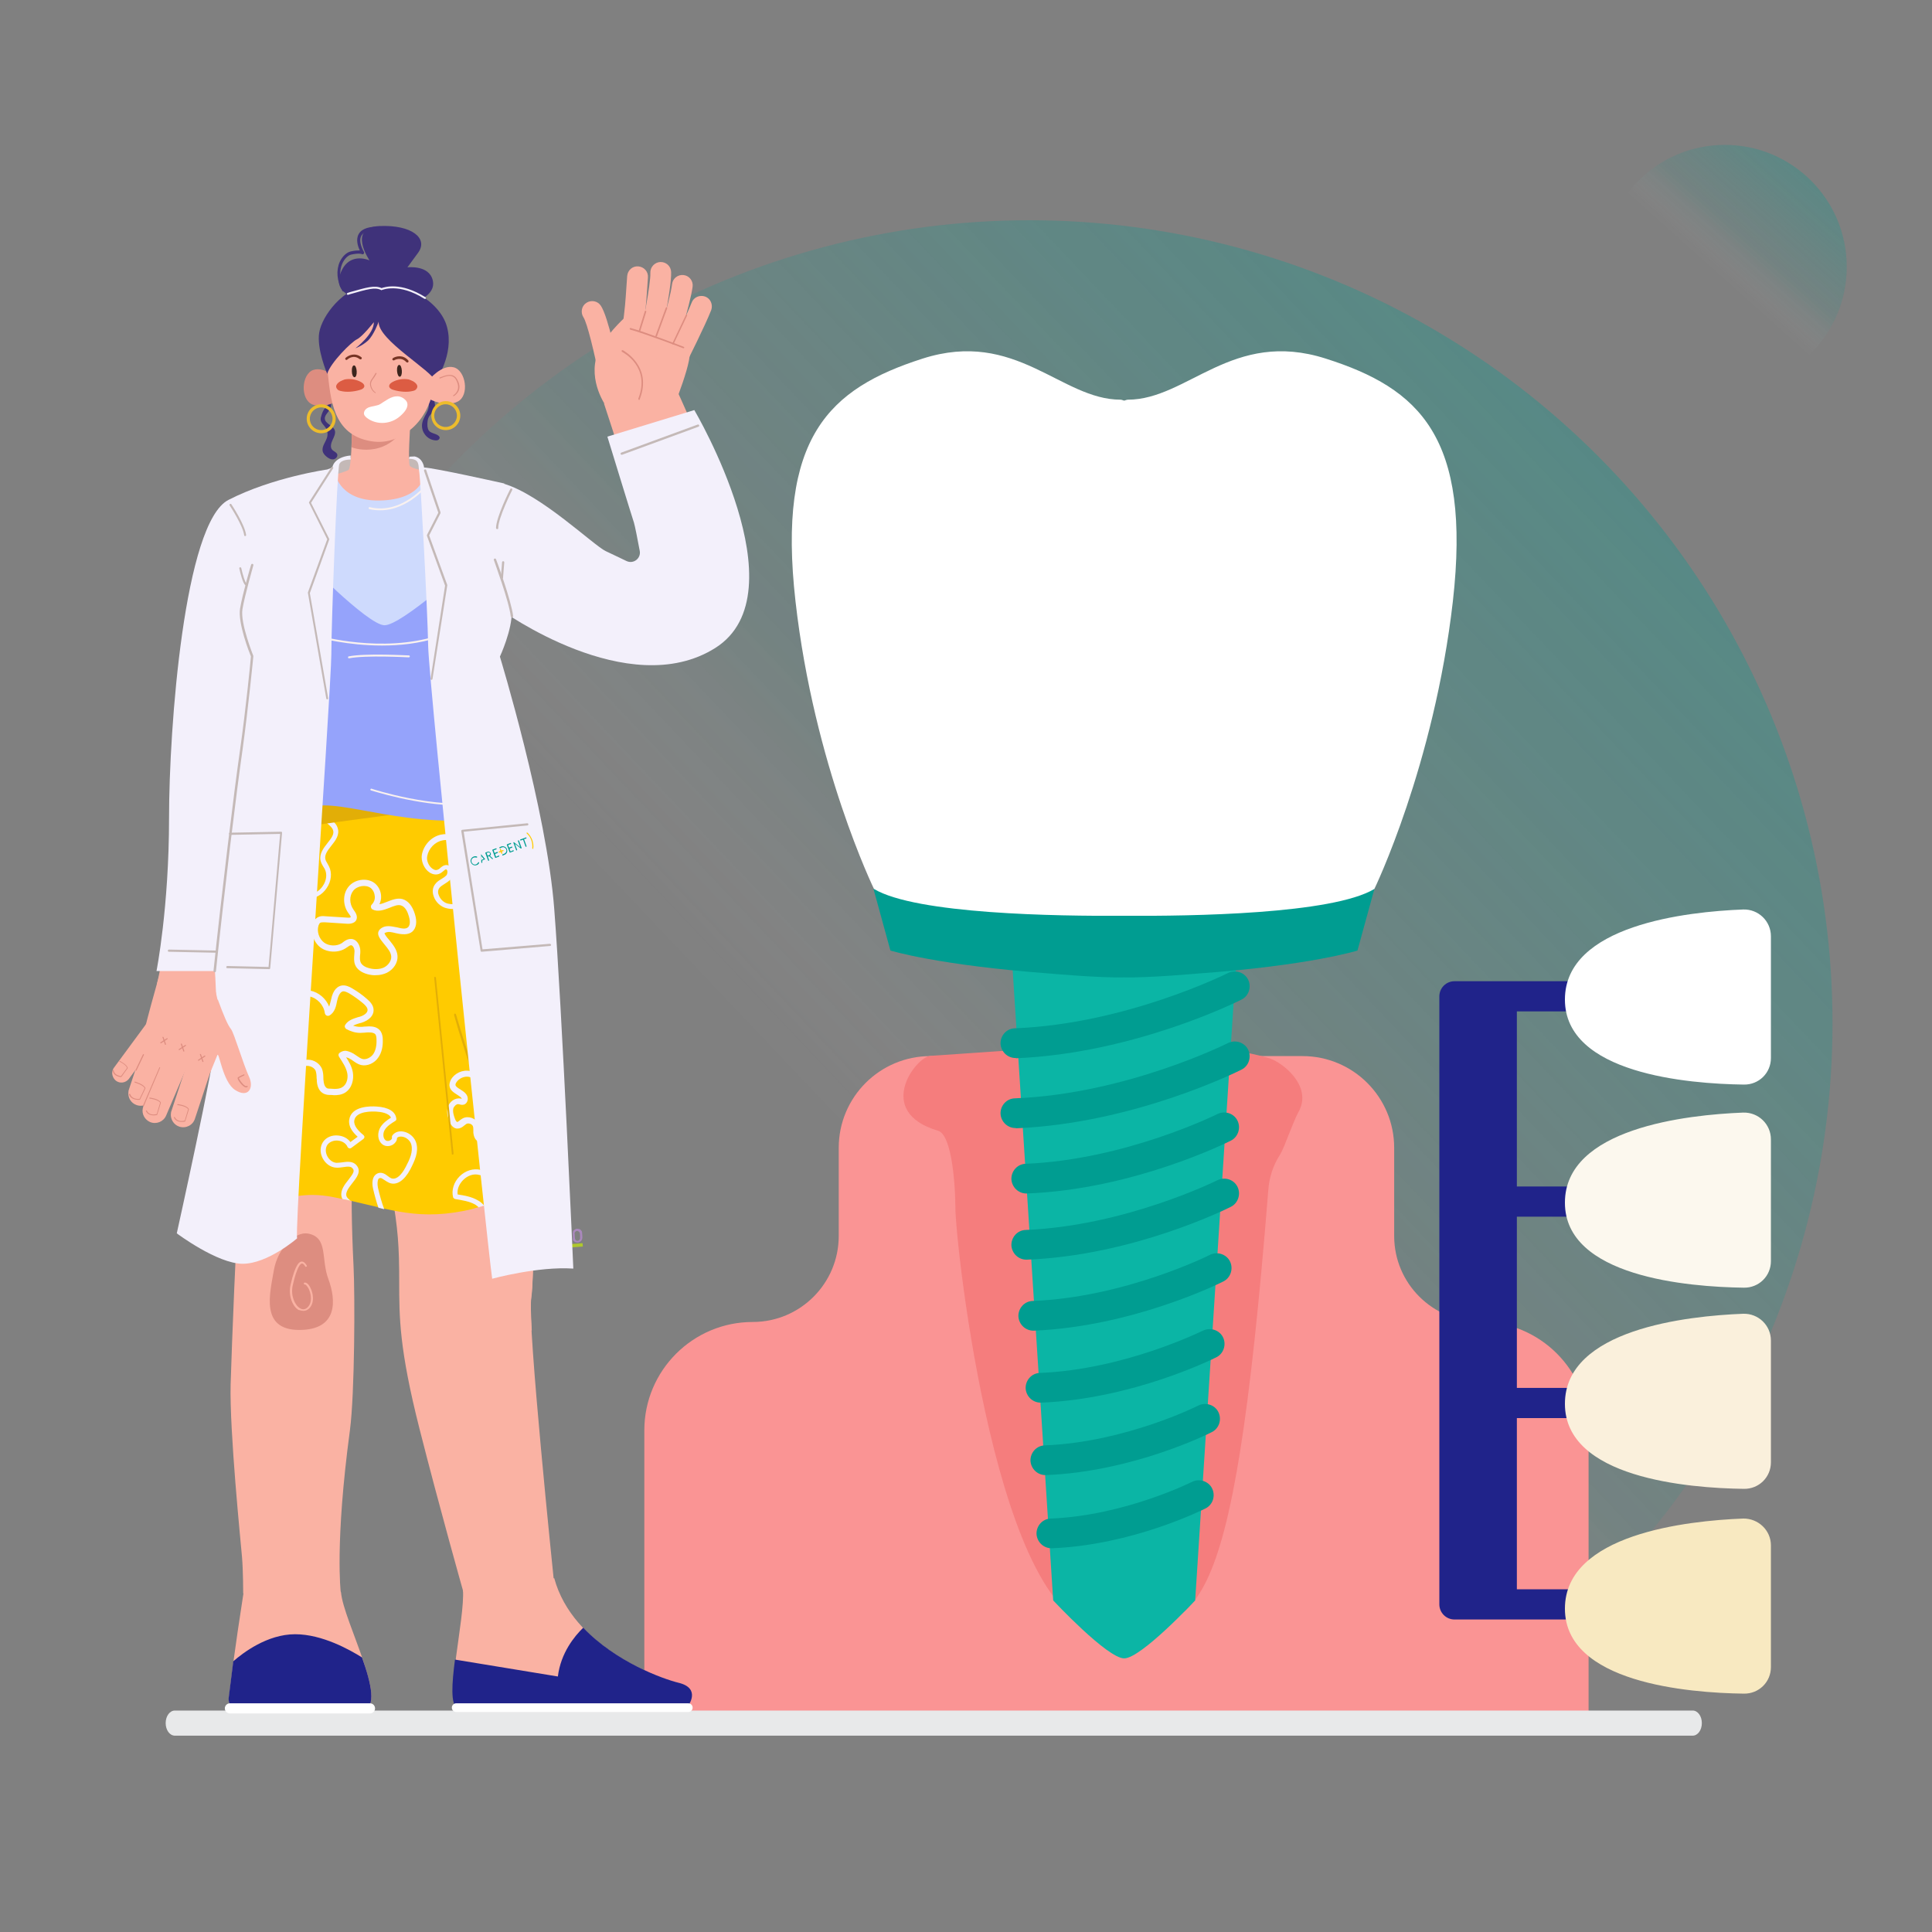 <?xml version="1.0" encoding="utf-8"?>
<!-- Generator: Adobe Illustrator 28.1.0, SVG Export Plug-In . SVG Version: 6.00 Build 0)  -->
<svg version="1.1" id="Livello_1" xmlns="http://www.w3.org/2000/svg" xmlns:xlink="http://www.w3.org/1999/xlink" x="0px" y="0px"
	 viewBox="0 0 800 800" style="enable-background:new 0 0 800 800;" xml:space="preserve">
<rect x="0" y="0" width="800" height="800" fill="#808080" stroke="none"/>
<style type="text/css">
	.st0{opacity:0.77;}
	.st1{opacity:0.84;}
	.st2{fill:url(#SVGID_1_);}
	.st3{fill:url(#SVGID_00000107549993311889829590000012642462120348234660_);}
	.st4{fill:#AA88BD;}
	.st5{fill:#AFC82D;}
	.st6{fill:#FA9494;}
	.st7{fill:#E8E9EA;}
	.st8{fill:#20238A;}
	.st9{fill:#F8E9C1;}
	.st10{fill:#FAF0DC;}
	.st11{fill:#FCF8EE;}
	.st12{fill:#FFFFFF;}
	.st13{fill:#C4B9B7;}
	.st14{fill:#FAB2A3;}
	.st15{fill:#3F327A;}
	.st16{fill:#DD8D80;}
	.st17{fill:#FFCB00;}
	.st18{fill:#F3F0FB;}
	.st19{fill:#95A3FB;}
	.st20{fill:#95A521;}
	.st21{fill:#E2AE07;}
	.st22{fill:#CEDAFD;}
	.st23{fill:#3C251D;}
	.st24{fill:#763424;}
	.st25{fill:#DC5C43;}
	.st26{fill:#DD4E81;}
	.st27{fill:#F9F1EF;}
	.st28{fill:#EDBC2C;}
	.st29{fill:#E38569;}
	.st30{fill:#F57D7D;}
	.st31{fill:#0BB5A5;}
	.st32{fill:#009D91;}
</style>
<g class="st0">
	<g>
		<g class="st1">
			
				<linearGradient id="SVGID_1_" gradientUnits="userSpaceOnUse" x1="823.831" y1="-533.9" x2="1447.98" y2="-304.371" gradientTransform="matrix(0.443 -0.896 0.896 0.443 305.791 1620.562)">
				<stop  offset="0.351" style="stop-color:#FFFFFF;stop-opacity:0"/>
				<stop  offset="0.376" style="stop-color:#F8F6FB;stop-opacity:1.931182e-02"/>
				<stop  offset="0.532" style="stop-color:#009D91;stop-opacity:0.14"/>
				<stop  offset="0.678" style="stop-color:#009D91;stop-opacity:0.252"/>
				<stop  offset="0.801" style="stop-color:#009D91;stop-opacity:0.353"/>
				<stop  offset="0.921" style="stop-color:#009D91;stop-opacity:0.439"/>
				<stop  offset="1" style="stop-color:#009D91;stop-opacity:0.5"/>
			</linearGradient>
			<circle class="st2" cx="426.3" cy="423.7" r="332.5"/>
			
				<linearGradient id="SVGID_00000139288681743285267840000006946945171796704428_" gradientUnits="userSpaceOnUse" x1="854.234" y1="-514.824" x2="933.839" y2="-576.986" gradientTransform="matrix(0.984 -0.177 0.177 0.984 -61.903 798.146)">
				<stop  offset="0.351" style="stop-color:#FFFFFF;stop-opacity:0"/>
				<stop  offset="0.376" style="stop-color:#F8F6FB;stop-opacity:1.931182e-02"/>
				<stop  offset="0.532" style="stop-color:#009D91;stop-opacity:0.14"/>
				<stop  offset="0.678" style="stop-color:#009D91;stop-opacity:0.252"/>
				<stop  offset="0.801" style="stop-color:#009D91;stop-opacity:0.353"/>
				<stop  offset="0.921" style="stop-color:#009D91;stop-opacity:0.439"/>
				<stop  offset="1" style="stop-color:#009D91;stop-opacity:0.5"/>
			</linearGradient>
			
				<ellipse style="fill:url(#SVGID_00000139288681743285267840000006946945171796704428_);" cx="714.2" cy="110.5" rx="50.5" ry="50.5"/>
		</g>
	</g>
</g>
<g>
	<path class="st4" d="M238,511.8c0,0.6,0.1,0.9,0.1,1.1c0,0.2,0.1,0.3,0.2,0.5c0.1,0.1,0.2,0.2,0.4,0.3c0.1,0.1,0.3,0.1,0.5,0.1
		s0.4-0.1,0.5-0.2c0.1-0.1,0.2-0.2,0.3-0.3s0.2-0.3,0.2-0.5s0-0.6,0-1.1c0-0.6-0.1-0.9-0.1-1.1c-0.1-0.2-0.1-0.3-0.3-0.5
		c-0.1-0.1-0.2-0.2-0.4-0.3c-0.2-0.1-0.3-0.1-0.5-0.1s-0.4,0.1-0.5,0.2s-0.2,0.2-0.3,0.3c-0.1,0.1-0.2,0.3-0.2,0.5
		C238,510.8,238,511.2,238,511.8 M237.2,511.8c0-0.7-0.1-1.1,0-1.3c0-0.2,0.1-0.4,0.1-0.6c0.1-0.3,0.3-0.5,0.6-0.7s0.6-0.4,1.1-0.4
		c0.4,0,0.8,0.1,1.1,0.2c0.3,0.2,0.5,0.4,0.7,0.7c0.1,0.1,0.2,0.3,0.2,0.5s0.1,0.7,0.1,1.3s0.1,1.1,0,1.3c0,0.2-0.1,0.4-0.2,0.6
		c-0.1,0.3-0.3,0.5-0.6,0.7s-0.6,0.4-1.1,0.4c-0.4,0-0.8-0.1-1.1-0.2c-0.3-0.2-0.5-0.4-0.7-0.6c0-0.1-0.1-0.2-0.1-0.2
		c0-0.1-0.1-0.2-0.1-0.3C237.3,512.9,237.2,512.5,237.2,511.8 M231.3,509.4l0.8-0.1l1.8,3.6l1.3-3.8l0.8-0.1l0.4,5.6l-0.8,0.1
		l-0.3-3.5l0,0l-0.9,2.8l-0.7,0.1l-1.3-2.6l0,0l0.3,3.5l-0.8,0.1L231.3,509.4z M229.4,509.5l0.8-0.1l0.4,5.6l-0.8,0.1L229.4,509.5z
		 M224.8,509.9l2.1-0.2c0.5,0,0.8,0.1,1.1,0.3c0.4,0.3,0.6,0.6,0.6,1.2c0,0.8-0.3,1.3-0.9,1.6l1.4,2.4l-1,0.1l-1.3-2.3l-1.1,0.1
		l0.2,2.4l-0.8,0.1L224.8,509.9z M225.8,512.3l1.3-0.1c0.3,0,0.5-0.1,0.7-0.3c0.1-0.2,0.2-0.4,0.2-0.6c0-0.3-0.1-0.5-0.3-0.6
		c-0.1-0.1-0.4-0.1-0.6-0.1l-1.3,0.1L225.8,512.3z M220.2,510.2l2-0.1c0.2,0,0.4,0,0.6,0c0.2,0,0.4,0.1,0.6,0.3
		c0.2,0.1,0.3,0.3,0.5,0.5c0.1,0.2,0.2,0.5,0.2,0.8c0,0.4-0.1,0.8-0.3,1.2c-0.3,0.4-0.7,0.6-1.2,0.7l-1.3,0.1l0.2,2.2l-0.8,0.1
		L220.2,510.2z M221.3,512.8l1.2-0.1c0.3,0,0.5-0.1,0.7-0.3c0.1-0.2,0.2-0.4,0.2-0.6c0-0.2-0.1-0.3-0.1-0.5
		c-0.1-0.1-0.2-0.2-0.3-0.3c-0.2-0.1-0.4-0.1-0.6-0.1l-1.2,0.1L221.3,512.8z"/>
	
		<rect x="220.7" y="515.7" transform="matrix(0.997 -7.293134e-02 7.293134e-02 0.997 -37.045 18.225)" class="st5" width="20.7" height="1.4"/>
</g>
<g>
	<g>
		<g>
			<path class="st6" d="M577.3,511.8v-36.5c0-21-17-38-38-38h-154c-21,0-38,17-38,38v36.5c0,19.6-15.9,35.6-35.6,35.6l0,0
				c-24.8,0-44.9,20.1-44.9,44.9v118.1h391V592.2c0-24.8-20.1-44.9-44.9-44.9l0,0C593.2,547.3,577.3,531.4,577.3,511.8z"/>
		</g>
		<g>
			<path class="st7" d="M700.9,718.7H72.4c-2.1,0-3.8-2.3-3.8-5.2s1.7-5.2,3.8-5.2h628.5c2.1,0,3.8,2.3,3.8,5.2
				S703,718.7,700.9,718.7z"/>
		</g>
		<g>
			<g>
				<path class="st8" d="M667.2,670.6h-64.9c-3.5,0-6.3-2.8-6.3-6.3V412.6c0-3.5,2.8-6.3,6.3-6.3h70.4v12.5h-64.1v239.3h58.6V670.6z
					"/>
			</g>
			<g>
				<rect x="603.1" y="491.3" class="st8" width="57.9" height="12.5"/>
			</g>
			<g>
				<rect x="603.1" y="574.7" class="st8" width="57.9" height="12.5"/>
			</g>
			<g>
				<path class="st9" d="M733.3,639.9v50.4c0,6.2-5,11.1-11.2,11C699,701,648,696.8,648,666.1c0-30.9,50.6-36.4,73.8-37.3
					C728.1,628.7,733.3,633.7,733.3,639.9z"/>
			</g>
			<g>
				<path class="st10" d="M733.3,555.1v50.4c0,6.2-5,11.1-11.2,11C699,616.2,648,612,648,581.3c0-30.9,50.6-36.4,73.8-37.3
					C728.1,543.8,733.3,548.8,733.3,555.1z"/>
			</g>
			<g>
				<path class="st11" d="M733.3,471.8v50.4c0,6.2-5,11.1-11.2,11C699,532.9,648,528.7,648,498c0-30.9,50.6-36.4,73.8-37.3
					C728.1,460.5,733.3,465.5,733.3,471.8z"/>
			</g>
			<g>
				<path class="st12" d="M733.3,387.7v50.4c0,6.2-5,11.1-11.2,11c-23.1-0.3-74.1-4.5-74.1-35.2c0-30.9,50.6-36.4,73.8-37.3
					C728.1,376.4,733.3,381.4,733.3,387.7z"/>
			</g>
			<g>
				<rect x="602" y="414.2" class="st8" width="26.1" height="251.8"/>
			</g>
		</g>
		<g>
			<g>
				<path class="st13" d="M168.9,189.5c2.7,0.2,4.6,1,4.6,1l1.5,6.1l-11.6,5.2l-22.1-0.7l-2.4-5.7l0.7-3.9l2.7-1.6l10.9-0.9
					L168.9,189.5z"/>
			</g>
			<g>
				<path class="st14" d="M273.1,274.6c4.6,0,9-0.7,12.8-2.4c30.1-13,24.1-45.8-6.7-113l-29.1,7.9c9.1,27.6,17.7,55.3,18.5,68.3
					c0.1,1.1-0.9,2-2,1.8c-8.9-1.7-24.2-6.2-37.9-14.7l-17.6,28.6C226.6,260.7,252.7,274.6,273.1,274.6z"/>
			</g>
			<g>
				<path class="st15" d="M177.8,172.3c0.5-0.8,1.3-1.4,1.8-2.3c1-1.7,0.4-3.9-0.5-5.7c-0.2-0.3-0.4-0.7-0.8-0.7
					c-0.2,0-0.4,0.1-0.5,0.2c-0.6,0.4-1,0.8-1.5,1.3c1.5,1,1.5,3.2,0.8,4.9s-1.8,3.1-2.2,4.9c-0.4,1.6-0.1,3.4,0.9,4.8
					c0.9,1.4,2.5,2.4,4.1,2.6c0.5,0.1,1,0.1,1.5-0.1c0.4-0.2,0.8-0.8,0.6-1.2c-0.1-0.3-0.3-0.5-0.6-0.7c-1.3-0.9-3.1-0.9-3.9-2.1
					c-0.3-0.5-0.4-1.1-0.5-1.6C176.9,175.1,177,173.5,177.8,172.3z"/>
			</g>
			<g>
				<path class="st15" d="M134.4,169.2c-0.6,0.8-1,1.8-1.3,2.8c-0.2,0.6-0.4,1.3-0.3,1.9c0.2,1.3,1.4,2.2,2.1,3.3
					c0.7,1.1,0.9,2.4,0.6,3.7c-0.5,2-2.3,3.8-1.9,5.9c0.2,0.9,0.8,1.6,1.5,2.2c0.8,0.7,1.8,1.3,2.9,1.2c1.1-0.1,2-1.3,1.6-2.2
					c-0.4-0.8-1.4-1.1-2-1.7c-1-1.1-0.5-2.8,0.1-4.1s1.4-2.8,0.9-4.1c-0.8-2-3.9-2.6-4.1-4.7c-0.1-1.4,1.2-2.4,2-3.7
					c1-1.7,0.8-4.1-0.6-5.6c0.2,1.1,0.5,2.3,0,3.3C135.5,168.1,134.9,168.6,134.4,169.2z"/>
			</g>
			<g>
				<path class="st14" d="M99.2,491.9c-1.6,23.6-3.1,61.9-3.7,81.3c-0.5,19.4,4.2,65.6,4.7,71.4c0.5,5.8,0.5,15.2,0.5,15.2l40.4-0.5
					c0,0-2.5-20.2,3.8-67.1c2-15.2,2.1-55.7,1.5-67.8c-1.8-36.4,0-50.8,0.5-44.1L99.2,491.9z"/>
			</g>
			<g>
				<path class="st16" d="M127.6,510.8c-5.2-1-12.6,5.8-14.2,15.2s-5.8,24.7,10.5,24.7s15.2-12.6,12.1-21
					C132.8,521.3,136,512.4,127.6,510.8z"/>
			</g>
			<g>
				<path class="st14" d="M125.7,542.8c0.8,0,1.5-0.3,2.2-0.9c2.5-2.3,1.8-6.5,0.6-8.7c-0.7-1.5-1.6-2.2-2.4-2.1
					c-0.2,0-0.3,0.2-0.3,0.5c0,0.2,0.2,0.3,0.5,0.3l0,0c0.3,0,0.9,0.6,1.5,1.7c1,2,1.7,5.8-0.5,7.8c-1.2,1.1-2.3,0.8-3.1,0.3
					c-2.2-1.3-3.9-5.3-3-9.4c1.8-8,3.3-9.1,3.8-9.1h0.1c0.5,0,1,0.7,1.3,1.2c0.1,0.2,0.3,0.2,0.5,0.1c0.2-0.1,0.2-0.3,0.1-0.5
					c-0.7-1.2-1.4-1.7-2.2-1.6c-0.6,0.1-2.4,0.4-4.5,9.7c-1,4.5,0.9,8.9,3.3,10.3C124.6,542.7,125.2,542.8,125.7,542.8z"/>
			</g>
			<g>
				<path class="st14" d="M162.2,494c2.6,14.7,3.1,22,3.1,36.7s0,27.8,8.4,60.9c8.4,33.1,18.2,67.7,18.2,67.7l37.4-5.2
					c0,0-11-106-9.4-116.5s0.7-52.5,0.7-52.5L162.2,494z"/>
			</g>
			<g>
				<path class="st14" d="M220.9,512.6c0,10.2-0.3,20.5-0.9,24.9c-0.3,1.8-0.2,6.7,0.2,13.4c-5.2,0.7-12.4,1-14.4-2
					c-3.1-4.9,3.5-19.6,4.5-28C211.4,513.1,213.3,512.9,220.9,512.6z"/>
			</g>
			<g>
				<path class="st14" d="M84,253.7c-5.2,24.7-11.6,87.6-13.2,112.3S65,407.4,65,407.4l31.1,9.4l23-143.2L84,253.7z"/>
			</g>
			<g>
				<g>
					<path class="st17" d="M102.9,336.6c-5.8,15.7-7.3,27.3-8.4,55.6c-1,28.3-6.8,92.3-16.3,109.7c0,0,8.4,5.2,16.8,4.2
						s20.5-14.7,42.5-10.5s33.1,10,54.6,5.8s10.6-13.7,35.8,1.5c0,0,2.1-2.1,0-10.5s1.5-35.1,1.5-60.3c0-25.2-3.1-90.8-15.7-102.3
						C201,318.2,148,317.7,148,317.7s-27.3,0-28.9,0.5C117.6,318.8,102.9,336.6,102.9,336.6z"/>
				</g>
				<g>
					<path class="st18" d="M136.6,453.4c-0.8,0-1.6-0.1-2.5-0.5c-1.7-0.8-2.7-2.6-2.9-5.1c0-0.5,0-0.9-0.1-1.4c0-1.1-0.1-2.1-0.4-3
						c-0.7-1.7-3.4-2.6-5-1.7c-0.5,0.3-0.9,0.6-1.3,1c-1.2,0.9-2.5,2.1-4.3,1.8c-2.1-0.3-3.1-2.4-3.7-3.8c-1-2.5-2-5.5-1.2-8.4
						c0.8-3.4,4.3-5.8,7.3-5c0.2,0,0.4,0.1,0.5,0.2c0.3,0.1,0.5,0.2,0.7,0.2c0,0,0.2-0.2,0.2-0.5c0.1-1.2-1.1-2.1-3.1-3.3
						c-2-1.3-4.3-2.7-4.5-5.4c-0.1-1,0.2-2,0.9-3.1c2.2-3.8,6.9-6,11.3-5.2c3.5,0.7,6.5,3.3,7.8,6.6c0.3-0.8,0.5-1.9,0.8-2.9
						c0.8-4.2,2.8-5.5,4.3-5.8c1.6-0.3,3.2,0.4,4.5,1.2c2.2,1.3,4.2,2.7,6.1,4.4c1.3,1.1,2.7,2.6,2.7,4.6c0,2.3-1.9,4.2-5,5.2
						l-0.8,0.2c-1,0.3-1.9,0.6-2.7,1c0.9,0.3,1.9,0.5,3,0.5c0.4,0,1,0,1.6-0.1c0.7,0,1.3-0.1,2-0.1c1.5,0,3.5,0.2,4.8,2
						c0.7,1.1,0.9,2.4,0.9,3.5c0.1,3-0.5,5.4-1.8,7.3c-1.6,2.5-4.7,3.8-7.2,3.2c-1.3-0.3-2.4-1.1-3.4-1.8c-0.4-0.3-0.7-0.5-1.1-0.7
						c-0.6-0.4-1.2-0.6-1.7-0.7c1.2,1.8,2.4,3.9,2.8,6.2c0.5,2.9-0.3,6.7-3.3,8.5c-1.5,0.9-3.2,1-4.5,1
						C137.7,453.4,137.1,453.4,136.6,453.4z M146.4,436.3c0.4,0.3,0.8,0.5,1.2,0.8c0.9,0.6,1.7,1.2,2.5,1.4c1.5,0.4,3.5-0.6,4.5-2.1
						c0.9-1.4,1.4-3.3,1.3-5.9c0-0.8-0.1-1.6-0.4-2.1c-0.4-0.6-1.2-0.9-2.7-0.9c-0.6,0-1.2,0-1.8,0.1c-0.6,0-1.2,0.1-1.8,0.1
						c-2,0-4-0.6-5.8-1.6c-0.3-0.2-0.5-0.5-0.6-0.8s0-0.7,0.2-1c1.2-1.9,3.4-2.5,5.2-3.1l0.8-0.2c1.6-0.5,3.2-1.5,3.2-2.8
						c0-1-1-2-1.8-2.7c-1.8-1.5-3.7-2.9-5.7-4.1c-0.9-0.5-1.9-1-2.7-0.9c-1.4,0.3-2.1,2.5-2.4,3.9c-0.4,2.1-0.9,4.8-3.2,6.1
						c-0.4,0.2-0.8,0.2-1.2,0s-0.6-0.6-0.7-1c-0.4-3.3-3.2-6.3-6.4-6.9c-3.3-0.7-7,1.1-8.6,3.9c-0.4,0.7-0.6,1.2-0.5,1.7
						c0.1,1.3,1.6,2.3,3.3,3.3c2.1,1.3,4.5,2.8,4.3,5.6c-0.1,1.3-0.8,2.4-1.9,2.7c-0.3,0.1-0.5,0.1-0.8,0.1l0,0
						c-0.6,0-1.1-0.2-1.5-0.3l-0.4-0.1c-1.7-0.5-3.7,1.2-4.2,3.2c-0.6,2.2,0.3,4.7,1.1,6.9c0.6,1.4,1.2,2.2,2,2.3
						c0.6,0,1.3-0.6,2.1-1.2c0.5-0.4,1.1-0.9,1.6-1.2c0.8-0.5,1.8-0.7,2.9-0.7c2.5,0,4.8,1.5,5.8,3.7c0.5,1.3,0.6,2.6,0.6,3.9
						c0,0.4,0,0.8,0.1,1.2c0,0.6,0.3,2.4,1.4,3c0.4,0.2,1,0.2,1.5,0.2s1.1,0.1,1.6,0.1c1.4,0,2.4-0.2,3.2-0.7
						c1.9-1.1,2.5-3.7,2.1-5.8c-0.5-2.5-2-4.6-3.4-6.8c-0.4-0.6-0.3-1.3,0.3-1.7c0.7-0.5,1.5-0.8,2.4-0.8
						C144,435.2,145.2,435.6,146.4,436.3z"/>
				</g>
				<g>
					<path class="st18" d="M200,473.2c-0.5,0-1.2-0.1-1.8-0.4c-1.3-0.6-2-1.9-2.2-3.8c0-0.3,0-0.6,0-0.9c0-0.7,0-1.3-0.2-1.8
						c-0.4-0.9-1.8-1.4-2.7-0.9c-0.3,0.2-0.5,0.4-0.8,0.6c-0.7,0.6-1.6,1.3-2.8,1.3c-0.1,0-0.4,0-0.5,0c-1.8-0.3-2.6-2.2-2.8-2.8
						c-0.7-1.7-1.4-3.8-0.8-5.9c0.6-2.5,3.2-4.2,5.4-3.7l0.4,0.1l0,0c-0.1-0.5-0.8-1-1.9-1.7c-1.4-0.9-3.1-1.9-3.2-3.9
						c0-0.7,0.2-1.5,0.6-2.3c1.5-2.7,4.9-4.3,8-3.6c2.1,0.4,3.9,1.8,5,3.7c0.1-0.3,0.1-0.6,0.2-0.9c0.6-3.1,2.1-4,3.2-4.2
						c1.2-0.2,2.4,0.3,3.3,0.8c1.5,0.9,2.9,1.9,4.1,3c0.9,0.8,2,1.9,2,3.4c0,1.7-1.4,3.2-3.6,3.9l-0.5,0.2c-0.2,0.1-0.4,0.1-0.5,0.2
						c0.2,0,0.4,0,0.6,0l0,0c0.3,0,0.7,0,1-0.1c0.5,0,0.9-0.1,1.3-0.1c1.1,0,2.6,0.2,3.5,1.5c0.6,0.8,0.7,1.8,0.7,2.6
						c0,2.1-0.4,3.8-1.2,5.1c-1.2,1.8-3.4,2.8-5.3,2.3c-1-0.2-1.7-0.8-2.4-1.3c-0.2-0.1-0.4-0.3-0.6-0.4c0.5,1,1,2,1.2,3.2
						c0.5,2.5-0.5,5-2.4,6.1c-1.1,0.6-2.4,0.7-3.2,0.7C200.8,473.2,200.4,473.2,200,473.2z M206.8,461c0.3,0.2,0.6,0.4,0.8,0.6
						c0.5,0.4,1,0.7,1.5,0.9c0.9,0.2,2-0.3,2.6-1.2c0.6-0.9,0.9-2.1,0.8-3.7c0-0.4,0-0.9-0.2-1.2c-0.1-0.2-0.4-0.4-1.4-0.4
						c-0.4,0-0.8,0-1.2,0.1c-1.7,0.1-3.7-0.1-5.3-1.1c-0.3-0.2-0.5-0.5-0.6-0.8s0-0.7,0.2-1c0.9-1.4,2.5-1.8,3.7-2.2l0.5-0.2
						c0.9-0.3,1.9-0.9,1.9-1.5c0-0.5-0.6-1.1-1.1-1.5c-1.2-1-2.4-1.9-3.8-2.7c-0.5-0.3-0.9-0.5-1.5-0.5c-0.5,0.1-1,0.9-1.3,2.3
						s-0.7,3.4-2.3,4.3c-0.4,0.2-0.8,0.2-1.2,0s-0.6-0.6-0.7-1c-0.2-2-1.9-3.9-4-4.3c-2-0.4-4.3,0.7-5.3,2.4
						c-0.3,0.5-0.3,0.8-0.3,0.9c0,0.6,0.8,1.2,2,1.9c1.4,0.9,3.2,2,3.1,4.1c-0.1,1-0.7,1.9-1.6,2.2c-0.1,0-0.5,0.1-0.7,0.1l0,0
						c-0.5,0-0.8-0.1-1.1-0.2l-0.6-0.1c-0.8,0-1.7,0.9-2,1.8c-0.3,1.4,0.2,3,0.7,4.3c0.4,1.1,0.8,1.2,0.9,1.3c0.3,0,0.7-0.4,1.1-0.7
						c0.4-0.3,0.8-0.6,1.2-0.8c2.2-1.2,5.4-0.1,6.4,2.1c0.4,0.9,0.4,1.9,0.4,2.7c0,0.3,0,0.5,0,0.8c0.1,0.8,0.3,1.5,0.7,1.6
						c0.2,0.1,0.6,0.1,0.9,0.1c1.2,0.1,2.3,0,3-0.3c1.1-0.6,1.4-2.2,1.2-3.4c-0.3-1.6-1.3-3-2.2-4.4c-0.4-0.6-0.3-1.3,0.3-1.7
						c0.5-0.4,1.2-0.6,1.9-0.6C205.1,460.2,206,460.5,206.8,461z"/>
				</g>
				<g>
					<g>
						<path class="st18" d="M145.2,497.2c-1.1-0.3-2.3-0.5-3.4-0.7c-0.2-0.3-0.3-0.7-0.4-1.1c-0.5-2.6,1.3-4.9,2.9-6.9
							c1.9-2.5,2.7-3.6,1.7-4.7c-0.7-0.9-2-0.8-4-0.5c-0.9,0.1-1.9,0.3-2.8,0.2c-2.3-0.1-4.4-1.6-5.6-3.9c-1.2-2.3-1.1-4.9,0.2-6.8
							s3.7-2.9,6.3-2.6c2.1,0.2,3.9,1.2,5,2.7l3-2.2c-2.1-1.9-3.9-4.2-3.5-7c0.8-5.8,8.9-5.7,11.4-5.5c4.9,0.3,7.8,2.1,8.1,5
							c0.1,0.4-0.1,0.8-0.5,1c-1.6,1-3.4,2.1-4.3,3.7c-0.8,1.3-0.8,3.4,0.4,4.3c0.6,0.4,1.5,0.3,2-0.1c0.3-0.2,0.7-0.5,0.6-1.1
							c-0.1-0.3,0-0.6,0.2-0.9c1.1-1.4,2.8-1.9,4.7-1.5c2.5,0.5,4.6,2.5,5.2,4.8c1,3.7-0.7,7.3-2.5,10.8c-2.5,4.7-5.7,6.8-8.7,5.6
							c-0.7-0.3-1.3-0.7-1.9-1.1c-0.9-0.6-1.4-1-2-0.9c-0.3,0.1-0.5,0.2-0.6,0.4c-0.4,0.7-0.5,2.1-0.2,3.6c0.7,3,1.5,6,2.6,8.9
							c-0.8-0.2-1.6-0.4-2.4-0.6c-0.9-2.6-1.6-5.2-2.2-7.8c-0.2-0.8-0.7-3.4,0.4-5.2c0.5-0.7,1.1-1.2,2-1.4c1.5-0.3,2.7,0.5,3.7,1.3
							c0.5,0.4,1,0.7,1.4,0.9c2.9,1.1,5.5-3.7,6-4.7c1.7-3.2,3.1-6.3,2.3-9.3c-0.4-1.5-1.9-2.9-3.6-3.2c-0.6-0.1-1.6-0.2-2.3,0.5
							c0,1.1-0.6,2-1.6,2.7c-1.4,0.9-3.2,0.9-4.4,0c-2.2-1.7-2.2-4.9-0.9-7.1c1.1-1.8,2.8-3,4.4-4c-0.9-2-4.4-2.4-6-2.5
							c-1.4-0.1-8.6-0.4-9.2,3.7c-0.3,2.2,1.7,4.3,3.8,6c0.2,0.2,0.4,0.5,0.4,0.8s-0.2,0.6-0.4,0.8l-5,3.7c-0.3,0.2-0.6,0.3-0.9,0.2
							c-0.3-0.1-0.6-0.3-0.7-0.6c-0.6-1.4-2.1-2.4-3.9-2.6c-1.8-0.2-3.5,0.5-4.4,1.7c-0.9,1.3-0.9,3.1-0.1,4.7
							c0.8,1.6,2.3,2.7,3.8,2.8c0.7,0,1.6-0.1,2.4-0.2c2-0.3,4.4-0.6,5.9,1.2c2.2,2.5,0.1,5.1-1.7,7.4c-1.4,1.8-2.8,3.6-2.5,5.2
							C143.6,495.9,144.3,496.5,145.2,497.2z"/>
					</g>
					<g>
						<path class="st18" d="M216.1,332.9c-0.7,0.2-1.4,0.4-2,0.8c-5.8,3-9.2,9.3-11.7,15c-0.5,1.1-0.9,2.2-0.6,3.1
							c0.5,1.3,1.8,1.3,4.8,1c2.1-0.2,4.4-0.5,6.3,0.5c0.2,0.1,0.4,0.3,0.5,0.6c1.8,4.7,1.6,11.4-2.9,14.9c-2.4,1.8-6.1,1.9-9,0.2
							c-2-1.2-3.2-2.9-3.3-4.9l-1.5-0.1c-0.5,2.7-0.5,5.6,0.1,8.3c0.1,0.5-0.1,0.9-0.5,1.2c-3.4,1.8-7.3,3.6-11.3,2.6
							c-2.4-0.5-4.6-2.5-5.4-4.9c-0.7-1.9-0.5-3.7,0.6-5.1c0.7-1,1.7-1.6,2.7-2.2c0.7-0.4,1.4-0.9,1.9-1.4c0.5-0.6,0.6-1.7,0.3-2.2
							c-0.2-0.3-0.3-0.3-0.4-0.3c-0.3,0-0.7,0.3-1.1,0.7c-0.3,0.2-0.6,0.5-0.9,0.7c-1.5,1-3.2,0.9-4.8-0.1c-2.3-1.5-3.7-4.8-3.2-7.5
							c0.8-4,4-7.4,7.9-8.2c3.2-0.7,6.6,0.4,8.9,2.7c1-5.3,1.3-10.7,1.1-16c-0.1-1.5-0.2-3.1-0.8-4.4s-1.7-2.4-3.2-3.4
							c-4.1-2.5-9.2-2.7-13.2-2.5c-13.3,0.5-26.3,4.5-37.5,11.6c-1.8,1.1-2.6,2.1-2.6,3.1s0.9,1.9,2,2.8c1,0.9,2.1,1.9,2.5,3.3
							c1,2.8-0.9,5.3-2.6,7.4c-1.5,1.9-2.8,3.6-2.5,5.4c0.1,0.7,0.5,1.3,0.9,2c0.2,0.4,0.4,0.8,0.6,1.1c1.4,2.7,1,6.2-0.9,9
							c-1.9,2.9-4.9,4.5-8,4.3c-3-0.2-5.8-2.2-7.3-5.3c-1-2.1-1.3-4.4-0.8-6.4c-2.3,1-4.9,1.7-7.5,1.4c-2.2-0.3-4.3-1.7-5.5-3.6
							c-0.9-1.5-1.1-3.1-0.6-4.6c0.5-1.6,1.8-2.7,2.9-3.8l0.7-0.6c5.1-4.9,6.6-13.2,3.5-19.6c-0.3-0.5,0-1.1,0.5-1.4s1.1,0,1.4,0.5
							c3.5,7.2,1.8,16.5-3.9,22l-0.7,0.7c-1,0.9-1.9,1.8-2.3,2.9c-0.4,1.2,0,2.2,0.4,2.9c0.8,1.4,2.4,2.4,4,2.6
							c3,0.4,6.2-1.1,8.8-2.3c0.4-0.2,0.9-0.1,1.2,0.3c0.3,0.4,0.3,0.9,0.1,1.3c-1.3,1.9-1.3,4.6-0.2,7c1.2,2.4,3.3,4,5.6,4.2
							c2.3,0.1,4.6-1.1,6.1-3.4c1.5-2.2,1.8-4.9,0.8-6.9c-0.2-0.3-0.4-0.7-0.6-1c-0.5-0.8-1-1.7-1.2-2.7c-0.5-2.7,1.3-5.1,2.9-7.1
							c1.6-2,2.9-3.7,2.3-5.4c-0.3-0.9-1.1-1.6-2-2.4c-1.2-1.1-2.6-2.4-2.6-4.4c0-2.3,1.9-3.8,3.6-4.9c11.6-7.3,24.9-11.4,38.6-11.9
							c0.8,0,1.6,0,2.5,0c2.4,0.3,4.9,0.6,7.4,1c1.6,0.4,3.1,1,4.5,1.9c1.9,1.2,3.3,2.6,4,4.3c0.8,1.7,0.9,3.6,1,5.2
							c0.3,6.3-0.3,12.6-1.6,18.8c-0.1,0.4-0.4,0.8-0.9,0.8c-0.5,0.1-0.9-0.2-1.1-0.5c-1.5-2.7-5-4.3-8.1-3.6
							c-3.1,0.6-5.7,3.3-6.3,6.5c-0.4,1.9,0.7,4.3,2.3,5.3c0.9,0.6,1.7,0.6,2.5,0.1c0.2-0.1,0.4-0.3,0.6-0.5
							c0.6-0.5,1.3-1.1,2.3-1.2s2,0.5,2.5,1.5c0.7,1.4,0.4,3.4-0.7,4.6c-0.7,0.7-1.5,1.2-2.3,1.7s-1.6,1-2.1,1.6
							c-0.9,1.1-0.6,2.5-0.3,3.1c0.6,1.7,2.2,3.2,3.9,3.5c3,0.7,6.3-0.6,9.1-2.1c-0.6-3.1-0.5-6.3,0.2-9.4c0.1-0.5,0.6-0.8,1.1-0.8
							l3.5,0.2c0.3,0,0.6,0.2,0.7,0.4c0.2,0.2,0.3,0.5,0.2,0.8c-0.3,2.2,1.5,3.5,2.3,3.9c1.9,1.1,4.7,1.4,6.7-0.1
							c3.6-2.7,3.7-8.1,2.4-12c-1.3-0.5-3.1-0.3-4.8-0.1c-2.8,0.3-5.9,0.7-7-2.3c-0.6-1.6,0-3.3,0.6-4.7c2.7-6.1,6.3-12.7,12.6-16
							c0.6-0.3,1.2-0.5,1.8-0.7C215.3,331.7,215.7,332.3,216.1,332.9z"/>
					</g>
					<g>
						<path class="st19" d="M84.7,480.9c0.5-0.2,0.9-0.4,1.4-0.5c2.8-0.6,5.4,0,7.3,1.8c2,1.9,2.7,5.1,1.6,8.1
							c-0.8,2.4-2.6,4.1-4.7,4.7l0.1,4.6c1.9,0.4,4.1-0.8,6.3-2c2.8-1.6,6-3.3,9-1.6c1.7,0.9,2.5,2.4,2.8,4.1c-0.7,0.3-1.3,0.7-2,1
							c-0.2-1.4-0.7-2.6-1.9-3.3c-2-1.1-4.4,0.2-6.9,1.6c-2.7,1.5-5.8,3.2-8.8,1.9c-0.4-0.2-0.6-0.5-0.6-0.9l-0.2-6.2
							c0-0.6,0.4-1,1-1.1c1.7-0.1,3.2-1.4,3.9-3.5c0.8-2.2,0.3-4.5-1.1-5.9c-1.3-1.3-3.3-1.7-5.4-1.2c-0.9,0.2-1.7,0.6-2.4,1
							C84.4,482.7,84.6,481.8,84.7,480.9z"/>
					</g>
					<g>
						<path class="st18" d="M200.5,499.2c-0.7,0.2-1.5,0.5-2.3,0.7c-0.5-0.4-0.9-0.8-1.4-1.1c-2.5-1.4-5.4-1.8-8.3-2.3
							c-0.4-0.1-0.8-0.4-0.9-0.8c-0.7-2.9,0.3-6.2,2.7-8.6s5.7-3.4,8.7-2.7c0.5,0.1,1,0.3,1.5,0.5c1.1,0.4,2.2,0.8,3.1,0.5
							c1.3-0.3,2-1.7,2.8-3.2c0.7-1.3,1.4-2.6,2.5-3.6c1.5-1.3,3.5-1.6,5.5-0.8c2.9,1,5.5,4.1,6.1,7.2c0.5,2.6,0.3,5.2,0,7.7
							c0,0.4-0.1,0.8-0.1,1.3c-0.7-0.1-1.4-0.1-2.1,0c0-0.5,0.1-0.9,0.1-1.4c0.2-2.5,0.4-4.8,0-7.1c-0.5-2.4-2.5-4.8-4.7-5.6
							c-0.9-0.3-2.3-0.5-3.5,0.5c-0.8,0.7-1.4,1.8-2,2.9c-0.9,1.7-1.9,3.7-4.1,4.2c-1.6,0.4-3-0.1-4.4-0.6c-0.4-0.2-0.9-0.3-1.3-0.4
							c-2.2-0.6-4.7,0.2-6.6,2.1c-1.7,1.7-2.6,3.9-2.3,6c2.7,0.4,5.7,0.9,8.3,2.4C198.8,497.5,199.7,498.3,200.5,499.2z"/>
					</g>
					<g>
						<path class="st19" d="M103.6,398.7c-0.1,0.3-0.3,0.5-0.6,0.7c-1.6,0.7-4.1,2.1-3.9,3.9c0.2,1.5,1.8,2,4.4,2.6
							c0.9,0.2,1.7,0.5,2.5,0.7c2,0.8,3.8,2.5,4.6,4.7c0.8,2,0.8,4.1-0.1,5.9c-0.9,2-3,3.4-5.5,3.7c-2.2,0.3-4.4-0.5-5.7-2
							c-0.3-0.3-0.5-0.7-0.7-1c-0.5-0.7-0.9-1.3-1.4-1.5c-0.2-0.1-0.6-0.2-1.1,0.3c-0.8,0.7-1.2,2.3-0.9,3.4c0.2,0.8,0.6,1.6,1,2.5
							c0.7,1.5,1.4,3,1.3,4.8c-0.2,3.4-3.2,5.7-6,6.5c0.1-0.8,0.2-1.6,0.2-2.3c1.8-0.7,3.5-2.3,3.6-4.2c0.1-1.3-0.5-2.5-1.1-3.9
							c-0.4-0.9-0.8-1.8-1.1-2.8c-0.5-1.9,0.2-4.2,1.6-5.5c0.9-0.8,2.1-1.1,3.3-0.7c1.2,0.4,1.8,1.4,2.4,2.2
							c0.2,0.3,0.4,0.6,0.6,0.8c0.8,1,2.3,1.5,3.8,1.3c1.7-0.2,3.2-1.2,3.8-2.6c0.6-1.3,0.6-2.8,0-4.3c-0.7-1.6-1.9-3-3.5-3.5
							c-0.7-0.3-1.5-0.5-2.3-0.7c-2.6-0.7-5.5-1.4-5.9-4.4c-0.2-1.6,0.4-3.9,4.7-5.9c0.4-2.2-0.8-4.7-2.9-5.6
							c-1.4-0.6-2.9-0.4-4.3,0.3l0,0c0-0.8,0.1-1.6,0.1-2.3c1.6-0.5,3.4-0.5,5,0.2C102.9,391.5,104.6,395.3,103.6,398.7z"/>
					</g>
					<g>
						<path class="st19" d="M222.6,413.3c0.8-1.4,2.2-2.3,3.4-3l0.7-0.4c0.8-0.5,1.5-1.1,2.1-1.6c0,0.9,0.1,1.7,0.1,2.6
							c-0.4,0.3-0.7,0.6-1.1,0.8l-0.7,0.5c-1.1,0.7-2.1,1.3-2.6,2.2c-1,1.8,0.3,4.3,2.2,5.3c0.8,0.4,1.7,0.7,2.6,0.8
							c0,0.7,0,1.4,0.1,2.1c-1.3-0.2-2.5-0.5-3.7-1.1C222.9,419.9,221,416.2,222.6,413.3z"/>
					</g>
					<g>
						<path class="st19" d="M205.5,412.1c-0.8,0-1.6,0-2.5,0.2c-1.3,0.2-2.7,0.3-4.1,0c-1.8-0.5-3.3-1.9-4.1-3.9
							c-0.9-2.4-0.6-5.1,0.7-7.1c2.6-3.8,7.4-4.8,11.1-4.4c3.2,0.3,6.5,2.2,8.1,4.6c0.9,1.4,1.3,2.8,1.1,4.3c0.1,0,0.4,0,0.6-0.1
							c0.9-0.4,1.8-1.5,2-2.6c0.2-0.9,0.1-1.8,0.1-2.8c0-1.4-0.1-2.8,0.4-4.2c0.6-1.8,2-3.3,4-4.1c1.5-0.6,3.2-0.8,4.7-0.5
							c0.1,0.7,0.1,1.5,0.2,2.2c-1.3-0.4-2.7-0.4-4.1,0.2c-1.4,0.6-2.4,1.6-2.8,2.8c-0.4,1.1-0.3,2.3-0.3,3.5c0,1,0.1,2.1-0.1,3.2
							c-0.3,1.8-1.7,3.5-3.3,4.2c-1.1,0.5-2.3,0.4-3.2-0.3c-0.4-0.3-0.5-0.7-0.4-1.2c0.3-1.2,0.1-2.3-0.6-3.5
							c-1.3-1.9-4-3.4-6.6-3.7c-3-0.3-7.2,0.4-9.2,3.5c-1,1.4-1.1,3.4-0.5,5.2c0.3,0.8,1,2.2,2.7,2.6c1,0.3,2.1,0.1,3.3,0
							c0.9-0.1,1.9-0.2,2.9-0.2c1.7,0.1,3.5,1.2,4.3,2.7c0.5,1,0.5,2.1,0,3.1c-0.1,0.2-0.3,0.4-0.6,0.5c-4,1.4-7.8,5.7-7.1,10.2
							c0.3,2.1,2.1,4.2,4.4,5c1.7,0.6,3.4,0.5,4.6-0.3c-0.3-2.1-0.6-4.6,0.3-6.9c0.6-1.5,1.9-2.9,3.4-3.5c1.2-0.5,2.5-0.5,3.6,0
							c3,1.3,3,4.6,3,7.5c0,1.5,0,3.1,0.4,4.3c0.6,2,2.5,3,4.1,3.2c1,0.2,2.3,0.1,3.4-0.4c0,0.7,0,1.5,0.1,2.2
							c-1.2,0.4-2.4,0.5-3.8,0.3c-2.9-0.5-5.1-2.3-5.8-4.7c-0.5-1.5-0.5-3.3-0.4-4.9c0-3-0.1-4.9-1.7-5.6c-0.7-0.3-1.4-0.2-1.9,0
							c-1,0.4-1.9,1.3-2.3,2.3c-0.8,2-0.4,4.3-0.1,6.4c0.1,0.4-0.1,0.7-0.4,1c-1.9,1.6-4.5,2-7.2,1c-3.1-1.1-5.3-3.7-5.8-6.6
							c-0.9-5.5,3.3-10.5,8-12.3c0-0.2,0-0.4-0.1-0.7C207.6,412.8,206.5,412.1,205.5,412.1z"/>
					</g>
				</g>
				<g>
					<path class="st20" d="M111.8,485c0.1,0,0.2,0,0.3-0.1c5.3-6.3,12.9-46.7,13.2-48.4c0-0.2-0.1-0.4-0.3-0.4
						c-0.2,0-0.4,0.1-0.4,0.3c-0.1,0.4-7.9,42-13,48.1c-0.1,0.2-0.1,0.4,0,0.5C111.6,484.9,111.7,485,111.8,485z"/>
				</g>
				<g>
					<path class="st21" d="M187.4,478.1L187.4,478.1c0.2,0,0.4-0.2,0.4-0.4l-7.3-72.9c0-0.2-0.2-0.3-0.4-0.3l0,0
						c-0.2,0-0.4,0.2-0.3,0.4l7.3,72.9C187,478,187.2,478.1,187.4,478.1z"/>
				</g>
				<g>
					<path class="st21" d="M211,473.9c0.1,0,0.2,0,0.3-0.1c0.1-0.2,0.1-0.4,0-0.5C201,464,189,420.4,188.8,420
						c-0.1-0.2-0.3-0.3-0.5-0.3c-0.2,0.1-0.3,0.3-0.3,0.5c0.5,1.8,12.2,44.3,22.7,53.7C210.8,473.9,210.9,473.9,211,473.9z"/>
				</g>
				<g>
					<path class="st18" d="M152.2,403.4c-2.6-0.7-4.5-2.1-5.2-4c-0.5-1.3-0.4-2.8-0.3-4c0-0.5,0.1-1,0.1-1.5c0-1.1-0.6-2.4-1.4-2.5
						c-0.5,0-1,0.4-1.6,0.8l-0.6,0.4c-3,2-7.5,1.9-10.4-0.2c-3-2.2-4.3-6.4-3.2-9.9c0.4-1.2,0.9-2,1.7-2.5c1.3-0.8,2.5-0.7,3.4-0.6
						l9.6,0.6c0.8,0,0.9-0.2,0.9-0.2c0.2-0.2-0.6-1.3-1-1.8c-2.3-3.2-2.3-7.9,0.1-10.8c2.4-3.1,7.6-3.9,10.7-1.6
						c1.6,1.2,2.7,3.2,2.8,5.4c0.1,1.2-0.2,2.4-0.7,3.4c1-0.1,2.1-0.6,3.2-1c2-0.8,4.3-1.7,6.4-1.1c2.3,0.7,4,2.7,5.1,6.2
						c1,3.2,0.6,5.8-1.1,7.3c-1.7,1.4-4.3,1.2-6.8,0.6c-1.8-0.4-3.1-0.9-4.7,0c0,0,0,0.1,0.2,0.5c0.5,0.9,1.2,1.7,1.9,2.5
						c1.5,1.9,3.1,3.8,3.3,6.4c0.2,2.8-1.6,5.6-4.4,7c-1.3,0.6-2.8,1-4.4,1C154.6,403.9,153.4,403.7,152.2,403.4z M164.4,384
						c1.9,0.5,3.6,0.8,4.5,0c1.3-1.1,0.7-3.6,0.4-4.6c-0.5-1.8-1.5-4-3.3-4.5c-1.3-0.4-3,0.3-4.7,1c-2.3,0.9-4.9,1.8-7,0.7
						c-0.4-0.2-0.6-0.5-0.7-1c-0.1-0.4,0.1-0.8,0.4-1.1c0.8-0.8,1.3-2,1.2-3.3c-0.1-1.4-0.7-2.7-1.7-3.5c-2-1.5-5.6-0.9-7.2,1.1
						c-1.7,2.1-1.7,5.4,0.1,7.9c0.8,1.1,2,2.8,1,4.5c-0.7,1-2.1,1.4-3.7,1.3l-9.2-0.6c-0.8,0-1.5,0-1.9,0.2
						c-0.3,0.2-0.5,0.6-0.7,1.1c-0.8,2.5,0.2,5.5,2.3,7.1c2,1.5,5.3,1.6,7.4,0.2l0.5-0.4c0.8-0.6,1.8-1.3,3.2-1.3l0,0
						c2.4,0,3.9,2.6,3.9,5c0,0.6,0,1.1-0.1,1.7c-0.1,1.1-0.1,2.1,0.2,2.9c0.6,1.5,2.4,2.2,3.5,2.5c2.2,0.6,4.5,0.5,6.2-0.3
						c1.8-0.9,3.1-2.8,3-4.5c-0.1-1.8-1.4-3.3-2.7-4.9c-0.7-0.9-1.5-1.8-2.1-2.8c-0.2-0.4-0.9-1.5-0.5-2.6c0.2-0.6,0.7-1.2,1.4-1.6
						c0.8-0.5,1.7-0.7,2.8-0.7C162,383.5,163.2,383.8,164.4,384z"/>
				</g>
			</g>
			<g>
				<path class="st22" d="M138.9,196.5c-12.6,1.6-32.2,7.2-39.9,12.9c-7.7,5.8-15,67.3,9.6,66.3s90.3-2.1,90.3-2.1l5.2-14.2
					c0,0,12.1-55.1-1-58.8s-27.1-5.8-27.1-5.8L138.9,196.5z"/>
			</g>
			<g>
				<path class="st14" d="M145.7,179.9c0,0-0.2,14-1.4,14.7s-5.4,1.9-5.4,1.9s2.1,11.7,19.8,10.7S176,195,176,195s-5.4-0.9-6.3-2.1
					c-0.9-1.2,0.2-17.3,0.2-17.3L145.7,179.9z"/>
			</g>
			<g>
				<path class="st16" d="M140.4,157.4c0,0-5.8-5.9-10.7-4.2c-4.9,1.7-5.5,12.2-0.3,14.3c5.2,2,11.5-2.1,11.5-2.1L140.4,157.4z"/>
			</g>
			<g>
				<path class="st16" d="M131,165.2c0.1,0,0.2-0.1,0.2-0.1c0-0.1,0-0.2-0.1-0.3s-3.1-1.4-2.2-4.9c0.4-1.5,0.9-2.4,1.8-2.8
					c1-0.6,2.6-0.5,5.2,0.4c0.1,0,0.2,0,0.3-0.1c0-0.1,0-0.2-0.1-0.3c-2.7-0.9-4.3-1-5.5-0.3c-0.9,0.5-1.6,1.5-2,3.1
					C127.4,163.6,130.8,165.2,131,165.2C130.9,165.2,130.9,165.2,131,165.2z"/>
			</g>
			<g>
				<path class="st16" d="M145.6,185.2l0.1-7.7l14.2,0.6l5.5-4.3l4.5-2.2C163.8,188.8,149.6,186.8,145.6,185.2z"/>
			</g>
			<g>
				<path class="st14" d="M135.6,135.1c-1.2,4.1-0.9,10,0,18.3c1.3,11.5,2,26.7,18.1,29.3c7.2,1.2,12.9-1.8,17-5.4
					c4.6-4.1,7.5-9.8,8.7-15.9l3.4-17.3c2.5-12.2-5.7-21.6-18-23.6c-0.3,0-0.6-0.1-0.9-0.1C139.8,117.3,135.6,135.1,135.6,135.1z"/>
			</g>
			<g>
				<path class="st16" d="M155.3,162.8c0.1,0,0.1,0,0.2-0.1c0.1-0.1,0-0.2-0.1-0.3c-0.8-0.5-1.7-1.8-1.8-3.3c0-0.8,0.3-1.4,0.9-2.2
					c0.4-0.5,0.9-1.2,1.4-2.2c0.1-0.1,0-0.2-0.1-0.3c-0.1,0-0.2,0-0.3,0.1c-0.5,0.9-1,1.6-1.3,2.1c-0.6,0.8-1,1.4-1,2.4
					c0.1,1.7,1.1,3.1,2,3.6C155.3,162.8,155.3,162.8,155.3,162.8z"/>
			</g>
			<g>
				<path class="st23" d="M164.4,153.6c-0.1-1.4,0.3-2.5,0.9-2.5c0.6,0,1,1.1,1.1,2.4c0.1,1.4-0.3,2.5-0.9,2.5
					C165,156,164.5,155,164.4,153.6z"/>
			</g>
			<g>
				<path class="st23" d="M145.7,153.8c-0.1-1.4,0.3-2.5,0.9-2.5c0.6,0,1,1.1,1.1,2.4c0.1,1.4-0.3,2.5-0.9,2.5
					C146.2,156.2,145.7,155.1,145.7,153.8z"/>
			</g>
			<g>
				<path class="st12" d="M157.5,167.3c0.8-0.5,1.6-1.1,2.5-1.6c2.3-1.5,4.9-2.4,7.3-0.6c0.5,0.4,1,0.9,1.2,1.4
					c0.9,2.2-1.2,4.4-2.8,5.8c-1.8,1.6-4.1,2.6-6.6,2.8s-5.1-0.5-7.1-2c-0.4-0.3-0.7-0.6-1-1c-0.7-1-0.1-2.3,0.9-3
					c1.2-0.8,2.7-0.8,4-1.2C156.5,167.8,157,167.6,157.5,167.3z"/>
			</g>
			<g>
				<path class="st24" d="M168.7,150.1c0.1,0,0.2,0,0.3-0.1c0.2-0.2,0.2-0.5,0.1-0.7c-2.2-2.6-5.2-1.8-6.4-1
					c-0.2,0.2-0.3,0.5-0.2,0.7c0.2,0.2,0.5,0.3,0.7,0.2c0.1-0.1,2.9-1.7,5.1,0.8C168.5,150,168.6,150.1,168.7,150.1z"/>
			</g>
			<g>
				<path class="st24" d="M149.4,148.8c0.1,0,0.2-0.1,0.3-0.2c0.2-0.2,0.1-0.6-0.1-0.7c-2.7-2.1-5.4-0.7-6.5,0.3
					c-0.2,0.2-0.2,0.5,0,0.7s0.5,0.2,0.7,0c0.1-0.1,2.5-2.3,5.1-0.2C149.1,148.8,149.3,148.8,149.4,148.8z"/>
			</g>
			<g>
				<path class="st25" d="M171.1,157.9c1.3,0.8,2.4,2,1.2,3.3c-0.3,0.4-0.9,0.6-1.4,0.7c-2.4,0.6-5.4,0.3-7.8-0.4
					c-0.9-0.2-2.3-0.9-1.9-2c0.2-0.6,0.8-1,1.3-1.3c2-1.1,4.4-1.5,6.7-1.1C169.8,157.3,170.5,157.6,171.1,157.9z"/>
			</g>
			<g>
				<path class="st25" d="M140.9,157.9c-1.3,0.8-2.4,2-1.2,3.3c0.3,0.4,0.9,0.6,1.4,0.7c2.4,0.6,5.4,0.3,7.8-0.4
					c0.9-0.2,2.3-0.9,1.9-2c-0.2-0.6-0.8-1-1.3-1.3c-2-1.1-4.4-1.5-6.7-1.1C142.2,157.3,141.5,157.6,140.9,157.9z"/>
			</g>
			<g>
				<path class="st21" d="M173.2,335.9c0,0-63.1,8.2-73.5,10.5c0.9-3.2,1.9-6.4,3.2-9.8c0,0,4.9-5.9,9.3-11c1.1-0.3,1.9-0.5,2.3-0.5
					c1.4,0,16.4-0.3,16.4-0.3L173.2,335.9z"/>
			</g>
			<g>
				<path class="st26" d="M125.7,233.9C125.7,233.9,125.8,233.9,125.7,233.9c0.4,0,0.7-0.4,0.6-0.7c-1.7-12.9-2.8-33.6,1.2-34.4
					c0.3-0.1,0.6-0.4,0.5-0.8c-0.1-0.3-0.4-0.6-0.8-0.5c-6.3,1.3-2.9,30-2.2,35.8C125.1,233.6,125.4,233.9,125.7,233.9z"/>
			</g>
			<g>
				<path class="st26" d="M195,235.7c0.3,0,0.6-0.3,0.6-0.6c0.4-8.5,1.5-36.4-2.7-37.8c-0.3-0.1-0.7,0.1-0.8,0.4
					c-0.1,0.3,0.1,0.7,0.4,0.8c2.3,0.8,2.7,19.2,1.8,36.5C194.3,235.4,194.6,235.7,195,235.7L195,235.7z"/>
			</g>
			<g>
				<path class="st27" d="M157.5,211.3c11.6,0,19.8-10.5,19.9-10.7c0.1-0.2,0.1-0.4-0.1-0.5c-0.2-0.1-0.4-0.1-0.5,0.1
					c-0.1,0.1-10.3,13.1-23.7,9.8c-0.2-0.1-0.4,0.1-0.5,0.3c0,0.2,0.1,0.4,0.3,0.5C154.5,211.2,156,211.3,157.5,211.3z"/>
			</g>
			<g>
				<path class="st15" d="M180.3,157.9c-1.2-4.3-24-17.2-23.5-24.7c0,0-2,5.6-4.5,7.9c-2.5,2.2-5.1,3.1-5.1,3.1s7.7-5.8,7.6-10.8
					c0,0-4.7,6-7,7.1c-2.2,1-11,9.7-12.3,14.3c0,0-4.5-10.4-3.3-17.2s9.6-18.4,21.5-20.2c11.9-1.8,28.4,6.6,31.4,18
					C188.2,146.9,180.3,157.9,180.3,157.9z"/>
			</g>
			<g>
				<path class="st14" d="M177.7,157.2c0,0,5.2-6.4,10.2-5.1c5,1.3,6.6,11.7,1.6,14.2s-11.6-1-11.6-1L177.7,157.2z"/>
			</g>
			<g>
				<path class="st16" d="M187.9,164L187.9,164c0.1,0,3.4-1.9,2-5.6c-0.6-1.6-1.3-2.5-2.3-2.9c-1.2-0.5-2.8-0.3-5.5,0.8
					c-0.1,0-0.2,0.2-0.1,0.3c0,0.1,0.2,0.2,0.3,0.1c2.5-1.1,4-1.3,5.1-0.8c0.9,0.4,1.5,1.2,2,2.7c1.2,3.4-1.6,5-1.7,5.1
					c-0.1,0.1-0.1,0.2-0.1,0.3C187.7,164,187.8,164,187.9,164z"/>
			</g>
			<g>
				<path class="st28" d="M127,173.4c0-3.3,2.7-6,6-6s6,2.7,6,6s-2.7,6-6,6S127,176.7,127,173.4z M128.3,173.4
					c0,2.6,2.1,4.7,4.7,4.7s4.7-2.1,4.7-4.7c0-2.6-2.1-4.7-4.7-4.7S128.3,170.8,128.3,173.4z"/>
			</g>
			<g>
				<path class="st28" d="M178.6,172.1c0-3.3,2.7-6,6-6s6,2.7,6,6s-2.7,6-6,6C181.2,178.1,178.6,175.4,178.6,172.1z M179.8,172.1
					c0,2.6,2.1,4.7,4.7,4.7c2.6,0,4.7-2.1,4.7-4.7c0-2.6-2.1-4.7-4.7-4.7C181.9,167.4,179.8,169.5,179.8,172.1z"/>
			</g>
			<g>
				<path class="st15" d="M147.4,123.4c0,0-9-2-6.7-9.4s7.9-7.9,12.3-6.2c0,0-9.3-13.6,4.1-14.2c13.4-0.6,20.4,5.1,16,11.1
					s-4.4,6-4.4,6s9-1.1,10.5,5.4s-7.9,9.1-7.9,9.1L147.4,123.4z"/>
			</g>
			<g>
				<path class="st18" d="M176,123.8c0.1,0,0.2-0.1,0.3-0.2c0.1-0.2,0.1-0.4-0.1-0.5c-10.3-6.5-17-4.2-18.2-3.8
					c-2.8-1.3-6.1-0.3-13.2,1.7l-0.9,0.3c-0.2,0.1-0.3,0.3-0.3,0.5c0.1,0.2,0.3,0.3,0.5,0.3l0.9-0.3c7-2,10.3-3,12.8-1.7
					c0.1,0.1,0.2,0.1,0.3,0c0.1,0,7-3.1,17.6,3.6C175.9,123.8,175.9,123.8,176,123.8z"/>
			</g>
			<g>
				<path class="st15" d="M142.2,120.7c0.1,0,0.2,0,0.3-0.1c0.3-0.2,0.4-0.6,0.2-0.9c-2-3.5-2.4-7.5-0.9-10.7
					c0.9-1.9,2.3-3.3,3.7-3.6c3.3-0.7,4.3-0.2,4.3-0.2c0.2,0.2,0.6,0.1,0.8-0.1s0.2-0.6,0.1-0.8c0,0-2.6-4.2-1-6.8
					c1.1-1.8,3.8-2.6,8.2-2.3c0.3,0,0.7-0.2,0.7-0.6s-0.2-0.7-0.6-0.7c-4.9-0.3-8.1,0.7-9.4,2.9c-1.4,2.3-0.4,5.3,0.4,6.9
					c-0.8,0-2,0-3.7,0.4c-1.8,0.4-3.5,2-4.6,4.3c-1.6,3.6-1.2,8,1,11.9C141.8,120.6,142,120.7,142.2,120.7z"/>
			</g>
			<g>
				<g>
					<path class="st14" d="M251.1,168.4c0,0-7.8-10.5-3.7-22c2.4-6.8,11.3-14.9,11.3-14.9s26.6,8.3,26.9,14.6
						c0.4,6.3-9.8,30.3-9.8,30.3L251.1,168.4z"/>
				</g>
				<g>
					<path class="st14" d="M251.5,160.1c-1.6-0.4-2.9-1.7-3.3-3.4c-2-10.4-5.1-23.1-6.6-25.3c-1.3-2-0.8-4.7,1.2-6s4.7-0.8,6,1.2
						c3.1,4.7,6.8,23,7.8,28.4c0.4,2.3-1.1,4.6-3.4,5C252.7,160.3,252.1,160.2,251.5,160.1z"/>
				</g>
				<g>
					<path class="st14" d="M260.7,153.3c-0.4,0-0.8,0-1.2,0c-2.3-0.4-4-2.6-3.6-4.9c0-0.2,2.7-17.2,3.2-25.5l0.6-8.6
						c0.2-2.4,2.2-4.2,4.6-4s4.2,2.2,4,4.6l-0.6,8.6c-0.6,8.7-3.2,25.6-3.3,26.3C264.1,151.7,262.5,153.1,260.7,153.3z"/>
				</g>
				<g>
					<path class="st14" d="M268.5,150.9c-0.5,0.1-1,0-1.5-0.1c-2.3-0.5-3.8-2.8-3.3-5.1c2.3-10.3,5.8-28.2,5.6-32.7
						c-0.1-2.4,1.8-4.4,4.1-4.5c2.4-0.1,4.4,1.7,4.5,4.1c0.3,7-5.2,32.1-5.8,34.9C271.8,149.4,270.3,150.7,268.5,150.9z"/>
				</g>
				<g>
					<path class="st14" d="M275.9,149.4c-0.6,0.1-1.2,0-1.9-0.2c-2.3-0.7-3.5-3.2-2.8-5.4c0.1-0.2,6.2-18.9,7.1-26.2
						c0.3-2.4,2.5-4,4.8-3.7c2.4,0.3,4,2.5,3.7,4.8c-1.1,8-7.2,26.9-7.5,27.7C278.9,148.1,277.5,149.2,275.9,149.4z"/>
				</g>
				<g>
					<path class="st14" d="M281,152.4c-0.8,0.1-1.7,0-2.5-0.4c-2.1-1.1-3-3.7-1.9-5.8c0.1-0.2,7.6-15.1,9.8-20.9
						c0.8-2.2,3.3-3.3,5.6-2.5c2.2,0.8,3.3,3.3,2.5,5.6c-2.4,6.2-9.9,21.1-10.2,21.7C283.6,151.4,282.3,152.2,281,152.4z"/>
				</g>
				<g>
					<path class="st16" d="M264.6,165.6L264.6,165.6c-0.2-0.1-0.3-0.3-0.3-0.5c5.2-13.2-6.2-19.1-6.7-19.4c-0.2-0.1-0.2-0.3-0.2-0.5
						c0.1-0.2,0.3-0.2,0.5-0.2c0.1,0.1,12.4,6.5,7,20.3C265,165.5,264.8,165.6,264.6,165.6z"/>
				</g>
				<g>
					<path class="st16" d="M283,144.2h-0.1c-0.2-0.1-16-6.1-21.9-7.7c-0.2-0.1-0.3-0.3-0.3-0.4c0.1-0.2,0.2-0.3,0.4-0.3
						c5.9,1.6,21.8,7.7,22,7.8s0.3,0.3,0.2,0.5C283.3,144.1,283.2,144.2,283,144.2z"/>
				</g>
				<g>
					<path class="st16" d="M278.7,142.6c-0.1,0-0.1,0-0.2,0c-0.1-0.1-0.2-0.2-0.1-0.4l5.6-11.8c0.1-0.1,0.2-0.2,0.4-0.1
						c0.1,0.1,0.2,0.2,0.1,0.4l-5.6,11.8C278.9,142.5,278.8,142.6,278.7,142.6z"/>
				</g>
				<g>
					<path class="st16" d="M271.7,139.5h-0.1c-0.1-0.1-0.2-0.2-0.2-0.4l4.3-11.7c0.1-0.2,0.2-0.2,0.4-0.2c0.1,0.1,0.2,0.2,0.2,0.4
						l-4.3,11.7C271.9,139.4,271.8,139.5,271.7,139.5z"/>
				</g>
				<g>
					<path class="st16" d="M264.8,137.3h-0.1c-0.2,0-0.2-0.2-0.2-0.4l2.5-8c0-0.2,0.2-0.2,0.4-0.2c0.2,0,0.2,0.2,0.2,0.4l-2.5,8
						C265,137.2,264.9,137.2,264.8,137.3z"/>
				</g>
			</g>
			<g>
				<path class="st29" d="M305.4,247.2c-1.3,10.7-6.5,18.3-16,23.4c-1.4-0.8-2.5-1.7-3.4-2.8C281.8,261.9,293.8,248.5,305.4,247.2z"
					/>
			</g>
			<g>
				<path class="st19" d="M205,272.9c0,0,7.3-14,2.4-23.1c-4.9-9.1-12.6-16.8-12.6-16.8s-28.7,26.2-35.7,25.9s-33.6-27.6-33.6-27.6
					s-14.7,14-17.5,23.4s3.5,21.2,3.5,21.2s-4,21.5-6.1,31.3s-11.7,33.2-11.7,33.2s-0.7,2.4,10.1-0.3c10.8-2.8,13.6-6.6,30.4-6.6
					s47.9,13.3,87.1,1.4C221.5,334.9,204,279.2,205,272.9z"/>
			</g>
			<g>
				<path class="st27" d="M190.4,333.5c3.3,0,6.5-0.2,9.6-0.7c0.2,0,0.4-0.2,0.3-0.4c0-0.2-0.2-0.3-0.4-0.3
					c-19.9,3.1-45.7-5.4-46-5.5c-0.2-0.1-0.4,0-0.5,0.2s0,0.4,0.2,0.5C153.9,327.3,172.6,333.5,190.4,333.5z"/>
			</g>
			<g>
				<path class="st27" d="M158.2,267.3c7.3,0,15.3-0.8,23-3.3c0.2-0.1,0.3-0.3,0.2-0.5s-0.3-0.3-0.5-0.2c-22.7,7.2-48.3,0.1-48.6,0
					c-0.2-0.1-0.4,0.1-0.5,0.3c-0.1,0.2,0.1,0.4,0.3,0.5C132.3,264.1,143.8,267.3,158.2,267.3z"/>
			</g>
			<g>
				<path class="st27" d="M144.5,272.6C144.5,272.6,144.6,272.6,144.5,272.6c6.9-1.4,24.6-0.4,24.8-0.4l0,0c0.2,0,0.4-0.2,0.4-0.4
					c0-0.2-0.1-0.4-0.4-0.4c-0.7,0-18-1-24.9,0.4c-0.2,0-0.3,0.2-0.3,0.5C144.2,272.5,144.3,272.6,144.5,272.6z"/>
			</g>
			<g>
				<path class="st18" d="M169.4,190c4.7,0,3.7,2.9,4.2,5.5s3.4,56.1,3.7,72.1s24.4,247.3,26.5,261.9c0,0,18.9-5.2,33.6-4.2
					c0,0-4.7-108-7.9-148.9c-3.1-40.9-22.5-104.5-22.5-104.5s5.2-11.2,4.9-18.9s-3.1-52.8-3.1-52.8s-29.4-6.6-33.2-6.6
					c0,0-0.3-3.8-3.9-4.6l-2.2,0.1L169.4,190z"/>
			</g>
			<g>
				<path class="st18" d="M145.2,190.3c0,0-3.8-0.2-4.7,1.9c-0.9,2.1-3.3,65.7-3.3,78.8S122,504.4,123,512.8
					c0,0-12.1,10.5-22.5,10.5c-10.5,0-27.3-12.6-27.3-12.6s15.7-70.8,16.3-81.3S89,402.1,89,402.1H64.8c0,0,5.2-26.2,5.2-63.5
					S76.3,216.4,94.6,207s40.9-12.6,40.9-12.6l2.1-0.8c0,0,0.4-4.3,7.6-5L145.2,190.3z"/>
			</g>
			<g>
				<g>
					<path class="st14" d="M46.5,443.8c0.1-0.6,0.3-1.2,0.7-1.7l13.7-18.6c1.3-1.7,3.7-2.1,5.4-0.8c1.7,1.3,2.1,3.7,0.8,5.4
						l-13.7,18.6c-1.3,1.7-3.7,2.1-5.4,0.8C46.9,446.6,46.3,445.1,46.5,443.8z"/>
				</g>
				<g>
					<path class="st23" d="M75.2,452.2L75.2,452.2l2.6-7.8c0-0.1,0.1-0.2,0.2-0.2l1-0.1c0.1,0,0.3,0.1,0.3,0.2s-0.1,0.3-0.2,0.3
						l-0.8,0.1l-2.6,7.7c0,0.1-0.2,0.2-0.3,0.2C75.3,452.5,75.2,452.3,75.2,452.2z"/>
				</g>
				<g>
					<path class="st14" d="M70.8,460.8c0-0.3,0.1-0.5,0.2-0.8l7.3-22.1c0.9-2.7,3.8-4.1,6.5-3.2s4.2,3.8,3.2,6.5l-7.3,22.1
						c-0.9,2.7-3.8,4.1-6.5,3.2C71.8,465.7,70.4,463.2,70.8,460.8z"/>
				</g>
				<g>
					<path class="st14" d="M53.2,451.9c0-0.3,0.1-0.5,0.2-0.8l7.3-22.1c0.9-2.7,3.8-4.1,6.5-3.2s4.1,3.8,3.2,6.5l-7.3,22.1
						c-0.9,2.7-3.8,4.1-6.5,3.2C54.2,456.8,52.8,454.4,53.2,451.9z"/>
				</g>
				<g>
					<path class="st14" d="M59.1,459.1c0.1-0.4,0.2-0.8,0.3-1.2l10.7-25.1c1.1-2.6,4.1-3.8,6.7-2.7c2.6,1.1,3.8,4.1,2.7,6.7
						l-10.7,25.1c-1.1,2.6-4.1,3.8-6.7,2.7C59.9,463.6,58.7,461.3,59.1,459.1z"/>
				</g>
				<g>
					<path class="st14" d="M90.2,413.9c2.5,6.8,4.1,10.6,5.5,12.3c1.3,1.8,5,14.4,7.4,19.6c2.2,4.7-0.3,9.1-5.8,5.5
						c-5.1-3.3-6.6-16.1-7.3-14.4c-2.1,5.2-2.9,7.1-2.9,7.1l-22.3-10l-2.9-4.8l4.8-11L90.2,413.9z"/>
				</g>
				<g>
					<path class="st14" d="M88.9,409.1c0,0,3.3,11.7,1.6,15.1c-4.7,9.4-8,12.7-8,12.7s-24.5,1.4-24-3.9c0.5-5,7.8-30.3,7.8-30.3
						L88.9,409.1z"/>
				</g>
				<g>
					<g>
						<path class="st16" d="M82.1,439.2c0,0-0.1,0-0.1-0.1c-0.1-0.1,0-0.2,0.1-0.3l2.6-1.7c0.1-0.1,0.2,0,0.3,0.1
							c0.1,0.1,0,0.2-0.1,0.3l-2.6,1.7C82.2,439.2,82.1,439.2,82.1,439.2z"/>
					</g>
					<g>
						<path class="st16" d="M83,436.4L83,436.4c-0.2,0-0.3,0.2-0.2,0.3l1,2.9c0,0.1,0.2,0.2,0.3,0.1c0.1,0,0.2-0.2,0.1-0.3l-1-2.9
							C83.1,436.5,83.1,436.5,83,436.4z"/>
					</g>
				</g>
				<g>
					<g>
						<path class="st16" d="M74.1,434.8c0,0-0.1,0-0.1-0.1c-0.1-0.1,0-0.2,0.1-0.3l2.6-1.7c0.1-0.1,0.2,0,0.3,0.1
							c0.1,0.1,0,0.2-0.1,0.3l-2.6,1.7C74.3,434.8,74.2,434.8,74.1,434.8z"/>
					</g>
					<g>
						<path class="st16" d="M75.1,432.1L75.1,432.1c-0.2,0-0.3,0.2-0.2,0.3l1,2.9c0,0.1,0.2,0.2,0.3,0.1c0.1,0,0.2-0.2,0.1-0.3
							l-1-2.9C75.2,432.2,75.1,432.1,75.1,432.1z"/>
					</g>
				</g>
				<g>
					<g>
						<path class="st16" d="M66.5,432c0,0-0.1,0-0.1-0.1c-0.1-0.1,0-0.2,0.1-0.3l2.6-1.7c0.1-0.1,0.2,0,0.3,0.1
							c0.1,0.1,0,0.2-0.1,0.3l-2.6,1.7C66.6,432,66.6,432,66.5,432z"/>
					</g>
					<g>
						<path class="st16" d="M67.5,429.3L67.5,429.3c-0.2,0-0.3,0.2-0.2,0.3l1,2.9c0,0.1,0.2,0.2,0.3,0.1c0.1,0,0.2-0.2,0.1-0.3
							l-1-2.9C67.6,429.4,67.5,429.3,67.5,429.3z"/>
					</g>
				</g>
				<g>
					<path class="st16" d="M99.4,445.6c0.7-0.3,1.5-0.7,1.5-0.7c0.1-0.1,0.3,0,0.3,0.1c0.1,0.1,0,0.3-0.1,0.3c0,0-1.7,0.8-2.2,1.1
						c0.1,0.5,1.4,2.5,2.6,3.2c0.3,0.2,0.5,0.2,0.6,0.1s0.3-0.1,0.4,0s0.1,0.3,0,0.4c-0.2,0.1-0.5,0.3-1,0.1c-1.2-0.5-3-2.8-3.1-3.7
						c0-0.3,0.1-0.4,0.2-0.4C98.7,445.9,99.1,445.8,99.4,445.6z"/>
				</g>
				<g>
					<path class="st16" d="M59.4,458.1L59.4,458.1c-0.2-0.1-0.2-0.2-0.2-0.3L66,442c0-0.1,0.2-0.1,0.2-0.1c0.1,0,0.1,0.2,0.1,0.2
						l-6.7,15.8C59.6,458,59.5,458.1,59.4,458.1z"/>
				</g>
				<g>
					<path class="st16" d="M56.3,443.4L56.3,443.4c-0.2-0.1-0.2-0.2-0.2-0.3l3.1-6.5c0.1-0.1,0.2-0.1,0.3-0.1s0.1,0.2,0.1,0.3
						l-3.1,6.5C56.4,443.4,56.4,443.4,56.3,443.4z"/>
				</g>
				<g>
					<path class="st16" d="M72,462.7c0-0.1,0.1-0.1,0.1-0.2c0.1,0,0.2,0,0.3,0.1c1,2.1,3.5,1.6,4.1,1.4l1.4-4.7
						c-0.9-1.3-4.2-1.7-4.3-1.7c-0.1,0-0.2-0.1-0.2-0.2l0,0c0-0.1,0.1-0.2,0.2-0.2s3.7,0.4,4.6,2c0,0,0,0.1,0,0.2l-1.5,4.9
						c0,0.1-0.1,0.1-0.1,0.1S73.1,465.3,72,462.7C72,462.8,72,462.7,72,462.7z"/>
				</g>
				<g>
					<path class="st16" d="M60.4,460c0-0.1,0.1-0.1,0.1-0.2c0.1,0,0.2,0,0.3,0.1c1,2.1,3.5,1.6,4.1,1.4l1.4-4.7
						c-0.9-1.3-4.2-1.7-4.3-1.7s-0.2-0.1-0.2-0.2l0,0c0-0.1,0.1-0.2,0.2-0.2c0.1,0,3.7,0.4,4.6,2c0,0,0,0.1,0,0.2l-1.5,4.9
						c0,0.1-0.1,0.1-0.1,0.1S61.5,462.6,60.4,460C60.4,460.1,60.4,460,60.4,460z"/>
				</g>
				<g>
					<path class="st16" d="M53.5,453c0-0.1,0.1-0.1,0.1-0.1c0.1,0,0.2,0,0.3,0.1c0.7,2.2,3.3,2.1,3.9,2l2.1-4.4
						c-0.7-1.4-4-2.3-4-2.3c-0.1,0-0.2-0.1-0.2-0.3l0,0c0-0.1,0.1-0.2,0.2-0.1c0.1,0,3.6,1,4.3,2.6c0,0.1,0,0.1,0,0.2l-2.2,4.6
						c0,0.1-0.1,0.1-0.2,0.1c0,0-3.6,0.4-4.4-2.3C53.5,453.1,53.4,453.1,53.5,453z"/>
				</g>
				<g>
					<path class="st16" d="M46.8,443.1c0-0.1,0.1-0.1,0.1-0.1c0.1,0,0.2,0.1,0.2,0.2c0.2,2,2.5,2.3,3,2.4l2.5-3.4
						c-0.4-1.3-3-2.6-3.1-2.6s-0.1-0.2-0.1-0.2l0,0c0-0.1,0.1-0.1,0.2-0.1c0.1,0.1,2.9,1.4,3.3,2.9v0.1l-2.6,3.6
						c0,0-0.1,0.1-0.2,0.1c0,0-3.2-0.2-3.4-2.7C46.7,443.2,46.7,443.1,46.8,443.1z"/>
				</g>
			</g>
			<g>
				<path class="st13" d="M88.9,402.6L88.9,402.6c-0.3,0-0.5-0.3-0.5-0.5c3.5-33.3,8.5-74.3,11-91.6c2.4-16.8,4.4-37.1,4.5-38.7
					c-0.6-1.4-5.5-13.9-4.5-19.8c1-6,4.5-18.1,4.6-18.2c0.1-0.2,0.3-0.4,0.6-0.3c0.2,0.1,0.4,0.3,0.3,0.6c0,0.1-3.5,12.2-4.5,18.1
					s4.5,19.3,4.5,19.4s0,0.1,0,0.2c0,0.2-2.1,21.4-4.5,38.9c-2.5,17.3-7.5,58.2-11,91.6C89.3,402.4,89.1,402.6,88.9,402.6z"/>
			</g>
			<g>
				<path class="st13" d="M101.8,242.4c-0.1,0-0.2,0-0.2-0.1c-1-0.6-2.1-5-2.5-6.9c-0.1-0.2,0.1-0.5,0.3-0.5c0.2,0,0.5,0.1,0.5,0.3
					c0.6,2.8,1.6,6,2.1,6.3c0.2,0.1,0.3,0.4,0.1,0.6C102.1,242.4,102,242.4,101.8,242.4z"/>
			</g>
			<g>
				<path class="st13" d="M101.5,222c-0.2,0-0.4-0.2-0.4-0.4c-0.5-4-5.9-12.2-6-12.3c-0.1-0.2-0.1-0.5,0.1-0.6s0.5-0.1,0.6,0.1
					c0.2,0.3,5.6,8.5,6.1,12.7C102,221.7,101.8,221.9,101.5,222L101.5,222z"/>
			</g>
			<g>
				<path class="st13" d="M135.5,289.6c-0.2,0-0.4-0.2-0.4-0.4l-7.6-43.7c0-0.1,0-0.2,0-0.2l8-22l-7.5-15c-0.1-0.1-0.1-0.3,0-0.4
					l9.2-14.4c0.1-0.2,0.4-0.3,0.6-0.1c0.2,0.1,0.3,0.4,0.1,0.6l-9.1,14.2l7.5,14.9c0.1,0.1,0.1,0.2,0,0.4l-8,22.1l7.6,43.6
					C136,289.3,135.8,289.5,135.5,289.6L135.5,289.6z"/>
			</g>
			<g>
				<path class="st13" d="M178.7,281.5C178.6,281.5,178.6,281.5,178.7,281.5c-0.3,0-0.5-0.3-0.4-0.5l6-38.5l-7.5-20.6
					c0-0.1,0-0.3,0-0.4l4.7-9.2l-5.9-17.3c-0.1-0.2,0-0.5,0.3-0.6c0.2-0.1,0.5,0,0.6,0.3l5.9,17.4c0,0.1,0,0.2,0,0.4l-4.7,9.2
					l7.5,20.5c0,0.1,0,0.2,0,0.2l-6.1,38.6C179.1,281.3,178.9,281.5,178.7,281.5z"/>
			</g>
			<g>
				<path class="st18" d="M208.6,200.3c15.3,4.4,37.3,25.6,42.2,27.9c2.2,1,5.6,2.7,8.6,4.1c2.9,1.4,6.1-1.1,5.5-4.2
					c-0.9-4.9-2-10.4-2.4-11.7c-0.8-2.3-11-35.6-11-35.6l36-11c0,0,44.7,75.7,8.7,98.5c-36,22.7-89-15.9-89-15.9l-6.8-38.2
					L208.6,200.3z"/>
			</g>
			<g>
				<path class="st13" d="M212,255.7c-0.2,0-0.4-0.2-0.5-0.4c-0.7-6.4-7-23.2-7-23.4c-0.1-0.2,0-0.5,0.3-0.6c0.2-0.1,0.5,0,0.6,0.3
					c0.3,0.7,6.3,17,7.1,23.6C212.5,255.5,212.3,255.7,212,255.7L212,255.7z"/>
			</g>
			<g>
				<path class="st13" d="M207.9,239.6L207.9,239.6c-0.3,0-0.5-0.2-0.5-0.5l0.5-6.3c0-0.3,0.2-0.4,0.5-0.4s0.4,0.2,0.4,0.5l-0.5,6.3
					C208.4,239.4,208.2,239.6,207.9,239.6z"/>
			</g>
			<g>
				<path class="st13" d="M205.9,219.1c-0.3,0-0.5-0.2-0.5-0.5c0-4.3,5.6-15.6,5.9-16.1c0.1-0.2,0.4-0.3,0.6-0.2
					c0.2,0.1,0.3,0.4,0.2,0.6c-0.1,0.1-5.8,11.6-5.8,15.7C206.4,218.9,206.2,219.1,205.9,219.1z"/>
			</g>
			<g>
				<path class="st13" d="M257.4,188.3c-0.2,0-0.4-0.1-0.4-0.3c-0.1-0.2,0-0.5,0.3-0.6l31.6-11.6c0.2-0.1,0.5,0,0.6,0.3
					c0.1,0.2,0,0.5-0.3,0.6l-31.6,11.6C257.5,188.3,257.5,188.3,257.4,188.3z"/>
			</g>
			<g>
				<path class="st13" d="M89.2,394.5L89.2,394.5l-19.3-0.4c-0.3,0-0.4-0.2-0.4-0.5c0-0.2,0.2-0.4,0.5-0.4l0,0l19.3,0.4
					c0.3,0,0.4,0.2,0.4,0.5C89.6,394.3,89.4,394.5,89.2,394.5z"/>
			</g>
			<g>
				<path class="st13" d="M199.4,394.1c-0.2,0-0.4-0.2-0.4-0.4l-8-49.6c0-0.1,0-0.2,0.1-0.3c0.1-0.1,0.2-0.2,0.3-0.2l26.9-2.7
					c0.3,0,0.5,0.2,0.5,0.4c0,0.2-0.2,0.5-0.4,0.5l-26.4,2.6l7.8,48.7l27.9-2.3l0,0c0.2,0,0.4,0.2,0.5,0.4c0,0.3-0.2,0.5-0.4,0.5
					L199.4,394.1L199.4,394.1z"/>
			</g>
			<g>
				<path class="st13" d="M111.5,401.3L111.5,401.3l-17.4-0.4c-0.3,0-0.4-0.2-0.4-0.5c0-0.2,0.2-0.4,0.5-0.4l0,0l17,0.4l4.8-55.1
					l-20.7,0.4l0,0c-0.2,0-0.4-0.2-0.5-0.4c0-0.3,0.2-0.5,0.4-0.5l21.2-0.4l0,0c0.1,0,0.2,0.1,0.3,0.1c0.1,0.1,0.1,0.2,0.1,0.3
					l-4.9,56C111.9,401.1,111.7,401.3,111.5,401.3z"/>
			</g>
			<g>
				<path class="st14" d="M191.7,658.2c0.9,12.4-7.9,46-2,49.2c0,0,23.7,1.6,36.5-0.2c12.9-1.8,40.6,3.8,58.6-0.9c0,0,5.4-7.1-4-9.5
					c-9-2.3-43.6-14.9-51.3-43.3L191.7,658.2z"/>
			</g>
			<g>
				<path class="st8" d="M281,696.8c-6.5-1.6-26-8.6-39.5-22.8c-3.6,3.5-9.3,10.4-10.5,20.2l-42.6-7c-1.3,9.9-1.9,18.6,1,20.2
					c0,0,23.8,1.6,36.7-0.2s40.8,3.8,58.9-0.9C285,706.2,290.4,699.1,281,696.8z"/>
			</g>
			<g>
				<path class="st12" d="M285,708.9h-96.1c-1,0-1.8-0.8-1.8-1.8s0.8-1.8,1.8-1.8H285c1,0,1.8,0.8,1.8,1.8
					C286.8,708.1,286,708.9,285,708.9z"/>
			</g>
			<g>
				<path class="st14" d="M141.2,659.3c1,12.1,20.5,46.9,8.9,49H99.5c-2.8,0-5-2.5-4.7-5.3c0.7-6.6,2.4-20,6-43.2
					C106.4,623.6,141.2,659.3,141.2,659.3z"/>
			</g>
			<g>
				<path class="st8" d="M150.1,708.3c6-1.1,3.7-11-0.2-22c-5-3.1-16.4-9.6-27.7-9.6c-11.6,0-21.7,7.8-25.6,11.2
					c-0.9,6.9-1.5,11.8-1.9,15.1c-0.3,2.8,1.9,5.3,4.7,5.3H150.1z"/>
			</g>
			<g>
				<path class="st12" d="M153.2,709.5h-58c-1.2,0-2.1-1-2.1-2.1c0-1.2,1-2.1,2.1-2.1h58c1.2,0,2.1,1,2.1,2.1
					C155.3,708.6,154.3,709.5,153.2,709.5z"/>
			</g>
		</g>
	</g>
	<path class="st30" d="M385.3,437.2c-6.1,0.4-23.4,23.2,3.1,31c6.1,1.8,7.2,24.6,7.2,31.7c0,15.8,17.6,174.1,61.1,174.1
		c38.4,0,53.4,8.1,68.5-181.5c0.4-5.2,2.1-10.2,4.9-14.5c1.7-2.7,5.5-13.9,7.6-17.6c6-10.7-6.8-20.7-12.4-22.3
		C490.6,428.1,435.5,434,385.3,437.2z"/>
	<g>
		<g>
			<path class="st31" d="M482.4,395c0-2.3,0.1-3.7,0.1-3.7l-17,1.9l-17-1.9c0,0,0,1.4,0.1,3.7l-29.5,3.2l17,264.5
				c0,0,22.4,24,29.4,24s29.4-24,29.4-24l17-264.5L482.4,395z"/>
		</g>
		<g>
			<path class="st32" d="M420.5,438.1c-3.3,0-6-2.6-6.2-5.9c-0.1-3.4,2.5-6.3,5.9-6.4c46.1-1.8,87.9-22.7,88.3-22.9
				c3-1.5,6.8-0.3,8.3,2.7c1.5,3.1,0.3,6.8-2.7,8.3c-1.8,0.9-44.7,22.3-93.4,24.3C420.7,438.1,420.6,438.1,420.5,438.1z"/>
		</g>
		<g>
			<path class="st32" d="M420.5,467.1c-3.3,0-6-2.6-6.2-5.9c-0.1-3.4,2.5-6.3,5.9-6.4c46.1-1.8,87.9-22.7,88.3-22.9
				c3-1.5,6.8-0.3,8.3,2.7c1.5,3.1,0.3,6.8-2.7,8.3c-1.8,0.9-44.7,22.3-93.4,24.3C420.7,467.1,420.6,467.1,420.5,467.1z"/>
		</g>
		<g>
			<path class="st32" d="M425,494.2c-3.3,0-6-2.6-6.2-5.9c-0.1-3.4,2.5-6.3,5.9-6.4c41.3-1.7,79-20.4,79.4-20.6
				c3.1-1.5,6.8-0.3,8.3,2.7s0.3,6.8-2.7,8.3c-1.6,0.8-40.4,20.2-84.5,21.9C425.1,494.2,425.1,494.2,425,494.2z"/>
		</g>
		<g>
			<path class="st32" d="M425,521.6c-3.3,0-6-2.6-6.2-5.9c-0.1-3.4,2.5-6.3,5.9-6.4c41.3-1.7,79-20.4,79.4-20.6
				c3.1-1.5,6.8-0.3,8.3,2.7s0.3,6.8-2.7,8.3c-1.6,0.8-40.4,20.2-84.5,21.9C425.1,521.6,425.1,521.6,425,521.6z"/>
		</g>
		<g>
			<path class="st32" d="M427.9,551c-3.3,0-6-2.6-6.2-5.9c-0.1-3.4,2.5-6.3,5.9-6.4c38.2-1.5,73.1-18.9,73.4-19.1
				c3-1.5,6.8-0.3,8.3,2.7s0.3,6.8-2.7,8.3c-1.5,0.8-37.6,18.7-78.5,20.4C428.1,551,428,551,427.9,551z"/>
		</g>
		<g>
			<path class="st32" d="M430.9,580.8c-3.3,0-6-2.6-6.2-5.9c-0.1-3.4,2.5-6.3,5.9-6.4c35.1-1.4,67.2-17.4,67.5-17.5
				c3-1.5,6.8-0.3,8.3,2.7s0.3,6.8-2.7,8.3c-1.4,0.7-34.7,17.3-72.6,18.8C431.1,580.8,431,580.8,430.9,580.8z"/>
		</g>
		<g>
			<path class="st32" d="M432.9,610.8c-3.3,0-6-2.6-6.2-5.9c-0.1-3.4,2.5-6.3,5.9-6.4c33.2-1.3,63.3-16.3,63.6-16.5
				c3.1-1.5,6.8-0.3,8.3,2.7c1.5,3.1,0.3,6.8-2.7,8.3c-1.3,0.7-32.8,16.4-68.7,17.8C433,610.8,433,610.8,432.9,610.8z"/>
		</g>
		<g>
			<path class="st32" d="M435.4,641.1c-3.3,0-6-2.6-6.2-5.9c-0.1-3.4,2.5-6.3,5.9-6.4c30.5-1.2,58.3-15.1,58.5-15.2
				c3-1.5,6.8-0.3,8.3,2.7c1.5,3.1,0.3,6.8-2.7,8.3c-1.2,0.6-30.4,15.2-63.6,16.5C435.6,641.1,435.5,641.1,435.4,641.1z"/>
		</g>
		<g>
			<path class="st32" d="M569.1,368.1l-93.7-19.4l-1.5-3.8l-8.5,1.8l-8.5-1.8l-1.5,3.8l-93.7,19.4l7,25.5c0,0,19.8,6.1,65.8,9.5
				c0,0,21.1,1.9,30.9,1.6c9.7,0.3,30.9-1.6,30.9-1.6c46-3.3,65.8-9.5,65.8-9.5L569.1,368.1z"/>
		</g>
		<g>
			<path class="st12" d="M549,148.5c-38.7-12.4-57.2,17-82,17c-0.5,0-1,0.3-1.5,0.4c-0.5-0.1-1-0.4-1.5-0.4c-24.7,0-43.3-29.4-82-17
				S321.7,181,329.4,249c7.7,68.1,32.5,119.1,32.5,119.1c17.4,10.4,75.5,11.3,103.6,11.1c28.1,0.2,86.2-0.7,103.6-11.1
				c0,0,24.7-51,32.5-119.1C609.3,180.9,587.7,160.8,549,148.5z"/>
		</g>
	</g>
	<g>
		<path class="st32" d="M198.4,357.3c0-0.1,0-0.2-0.1-0.3c-0.1,0-0.2,0-0.3,0.1c-0.2,0.4-0.5,0.6-0.8,0.8c-0.8,0.3-1.6-0.1-1.9-0.9
			c-0.3-0.8,0.1-1.6,0.9-1.9c0.3-0.1,0.7-0.1,1.1,0c0.1,0,0.2,0,0.3-0.1c0-0.1,0-0.2-0.1-0.3c-0.4-0.2-0.9-0.2-1.4,0
			c-1,0.4-1.5,1.5-1.1,2.4c0.4,1,1.5,1.5,2.4,1.1C197.8,358.1,198.2,357.8,198.4,357.3 M200.3,355.7l-1,0.4v-1.6L200.3,355.7z
			 M201.4,356.4l-2.2-2.7l0,0l0,0l0,0l0,0l0,0l0,0l0,0l0,0l0,0l0,0l0,0l0,0l0,0l0,0l0,0l0,0l0,0l0,0l0,0l0,0l0,0l0,0l0,0l0,0l0,0
			l0,0l0,0l0,0l0.1,3.4c0,0.1,0.1,0.2,0.2,0.2c0,0,0,0,0.1,0s0.1-0.1,0.1-0.2v-0.8l1.2-0.5L201.4,356.4c0.1,0.1,0.1,0.1,0.2,0.1
			c0,0,0,0,0.1,0C201.4,356.6,201.4,356.5,201.4,356.4 M202.5,354.1L202.5,354.1L202.5,354.1l-0.6,0.2l-0.4-1.1l0.6-0.2l0,0l0,0
			c0.3-0.1,0.6,0,0.8,0.3C203,353.7,202.8,354,202.5,354.1 M204,355.4l-1.1-1c0.3-0.3,0.5-0.7,0.3-1.1c-0.2-0.5-0.8-0.8-1.3-0.6l0,0
			l0,0l-0.8,0.3c-0.1,0-0.2,0.2-0.1,0.3l1.1,3c0,0.1,0.2,0.2,0.3,0.1c0.1,0,0.2-0.2,0.1-0.3l-0.5-1.4l0.5-0.2l1.3,1.2
			c0.1,0.1,0.1,0.1,0.2,0c0,0,0.1,0,0.1-0.1C204.1,355.6,204.1,355.5,204,355.4 M205.4,354.8l-0.4-1.2l1-0.4c0.1,0,0.2-0.2,0.1-0.3
			c0-0.1-0.2-0.2-0.3-0.1l-1,0.4l-0.4-1.1l1.1-0.4c0.1,0,0.2-0.2,0.1-0.3c0-0.1-0.2-0.2-0.3-0.1l-1.3,0.5c-0.1,0-0.2,0.2-0.1,0.3
			l1.1,3c0,0.1,0.2,0.2,0.3,0.1l1.3-0.5c0.1,0,0.2-0.2,0.1-0.3c0-0.1-0.2-0.2-0.3-0.1L205.4,354.8z M209.9,351.6
			c-0.3-0.9-1.4-1.4-2.3-1.1l-0.7,0.3c-0.1,0-0.2,0.2-0.1,0.3s0.2,0.2,0.3,0.1l0.7-0.3c0.7-0.3,1.5,0.1,1.8,0.8
			c0.3,0.7-0.1,1.5-0.8,1.8l-0.7,0.3c-0.1,0-0.2,0.2-0.1,0.3c0,0.1,0.2,0.2,0.3,0.1l0.7-0.3C209.8,353.6,210.3,352.6,209.9,351.6
			 M211.4,352.6l-0.4-1.2l1-0.4c0.1,0,0.2-0.2,0.1-0.3c0-0.1-0.2-0.2-0.3-0.1l-1,0.4l-0.4-1.1l1.1-0.4c0.1,0,0.2-0.2,0.1-0.3
			c0-0.1-0.2-0.2-0.3-0.1l-1.3,0.5c-0.1,0-0.2,0.2-0.1,0.3l1.1,3c0,0.1,0.2,0.2,0.3,0.1l1.3-0.5c0.1,0,0.2-0.2,0.1-0.3
			c0-0.1-0.2-0.2-0.3-0.1L211.4,352.6z M216,351.1l-1.1-3c0-0.1-0.2-0.2-0.3-0.1c-0.1,0-0.2,0.2-0.1,0.3l0.9,2.5l-2.5-2
			c-0.1-0.1-0.2-0.1-0.3,0v0.1v0.1l1.1,3c0,0.1,0.2,0.2,0.3,0.1c0.1,0,0.2-0.2,0.1-0.3l-0.9-2.4l2.4,1.9c0.1,0,0.1,0.1,0.2,0h0.1
			C216,351.3,216,351.2,216,351.1 M218,346.9c0-0.1-0.2-0.2-0.3-0.1l-2.2,0.8c-0.1,0-0.2,0.2-0.1,0.3s0.2,0.2,0.3,0.1l0.9-0.3l1,2.8
			c0,0.1,0.2,0.2,0.3,0.1c0.1,0,0.2-0.2,0.1-0.3l-1-2.8l0.9-0.3C218,347.2,218,347,218,346.9"/>
		<path class="st17" d="M208.2,352l-0.6,0.2l-0.2-0.6c0-0.1-0.2-0.2-0.3-0.1c-0.1,0-0.2,0.2-0.1,0.3l0.2,0.6l-0.6,0.2
			c-0.1,0-0.2,0.2-0.1,0.3c0,0.1,0.2,0.2,0.3,0.1l0.6-0.2l0.2,0.6c0,0.1,0.2,0.2,0.3,0.1s0.2-0.2,0.1-0.3l-0.2-0.6l0.6-0.2
			c0.1,0,0.2-0.2,0.1-0.3S208.3,352,208.2,352"/>
		<path class="st17" d="M220.7,351.5L220.7,351.5c-0.2,0-0.3-0.1-0.3-0.2c0.1-1.2,0-2.3-0.4-3.4s-1-2-1.9-2.8
			c-0.1-0.1-0.1-0.2,0-0.3c0.1-0.1,0.2-0.1,0.3,0c0.9,0.8,1.5,1.8,2,3c0.4,1.2,0.6,2.4,0.4,3.6C220.8,351.4,220.8,351.5,220.7,351.5
			"/>
	</g>
</g>
</svg>
